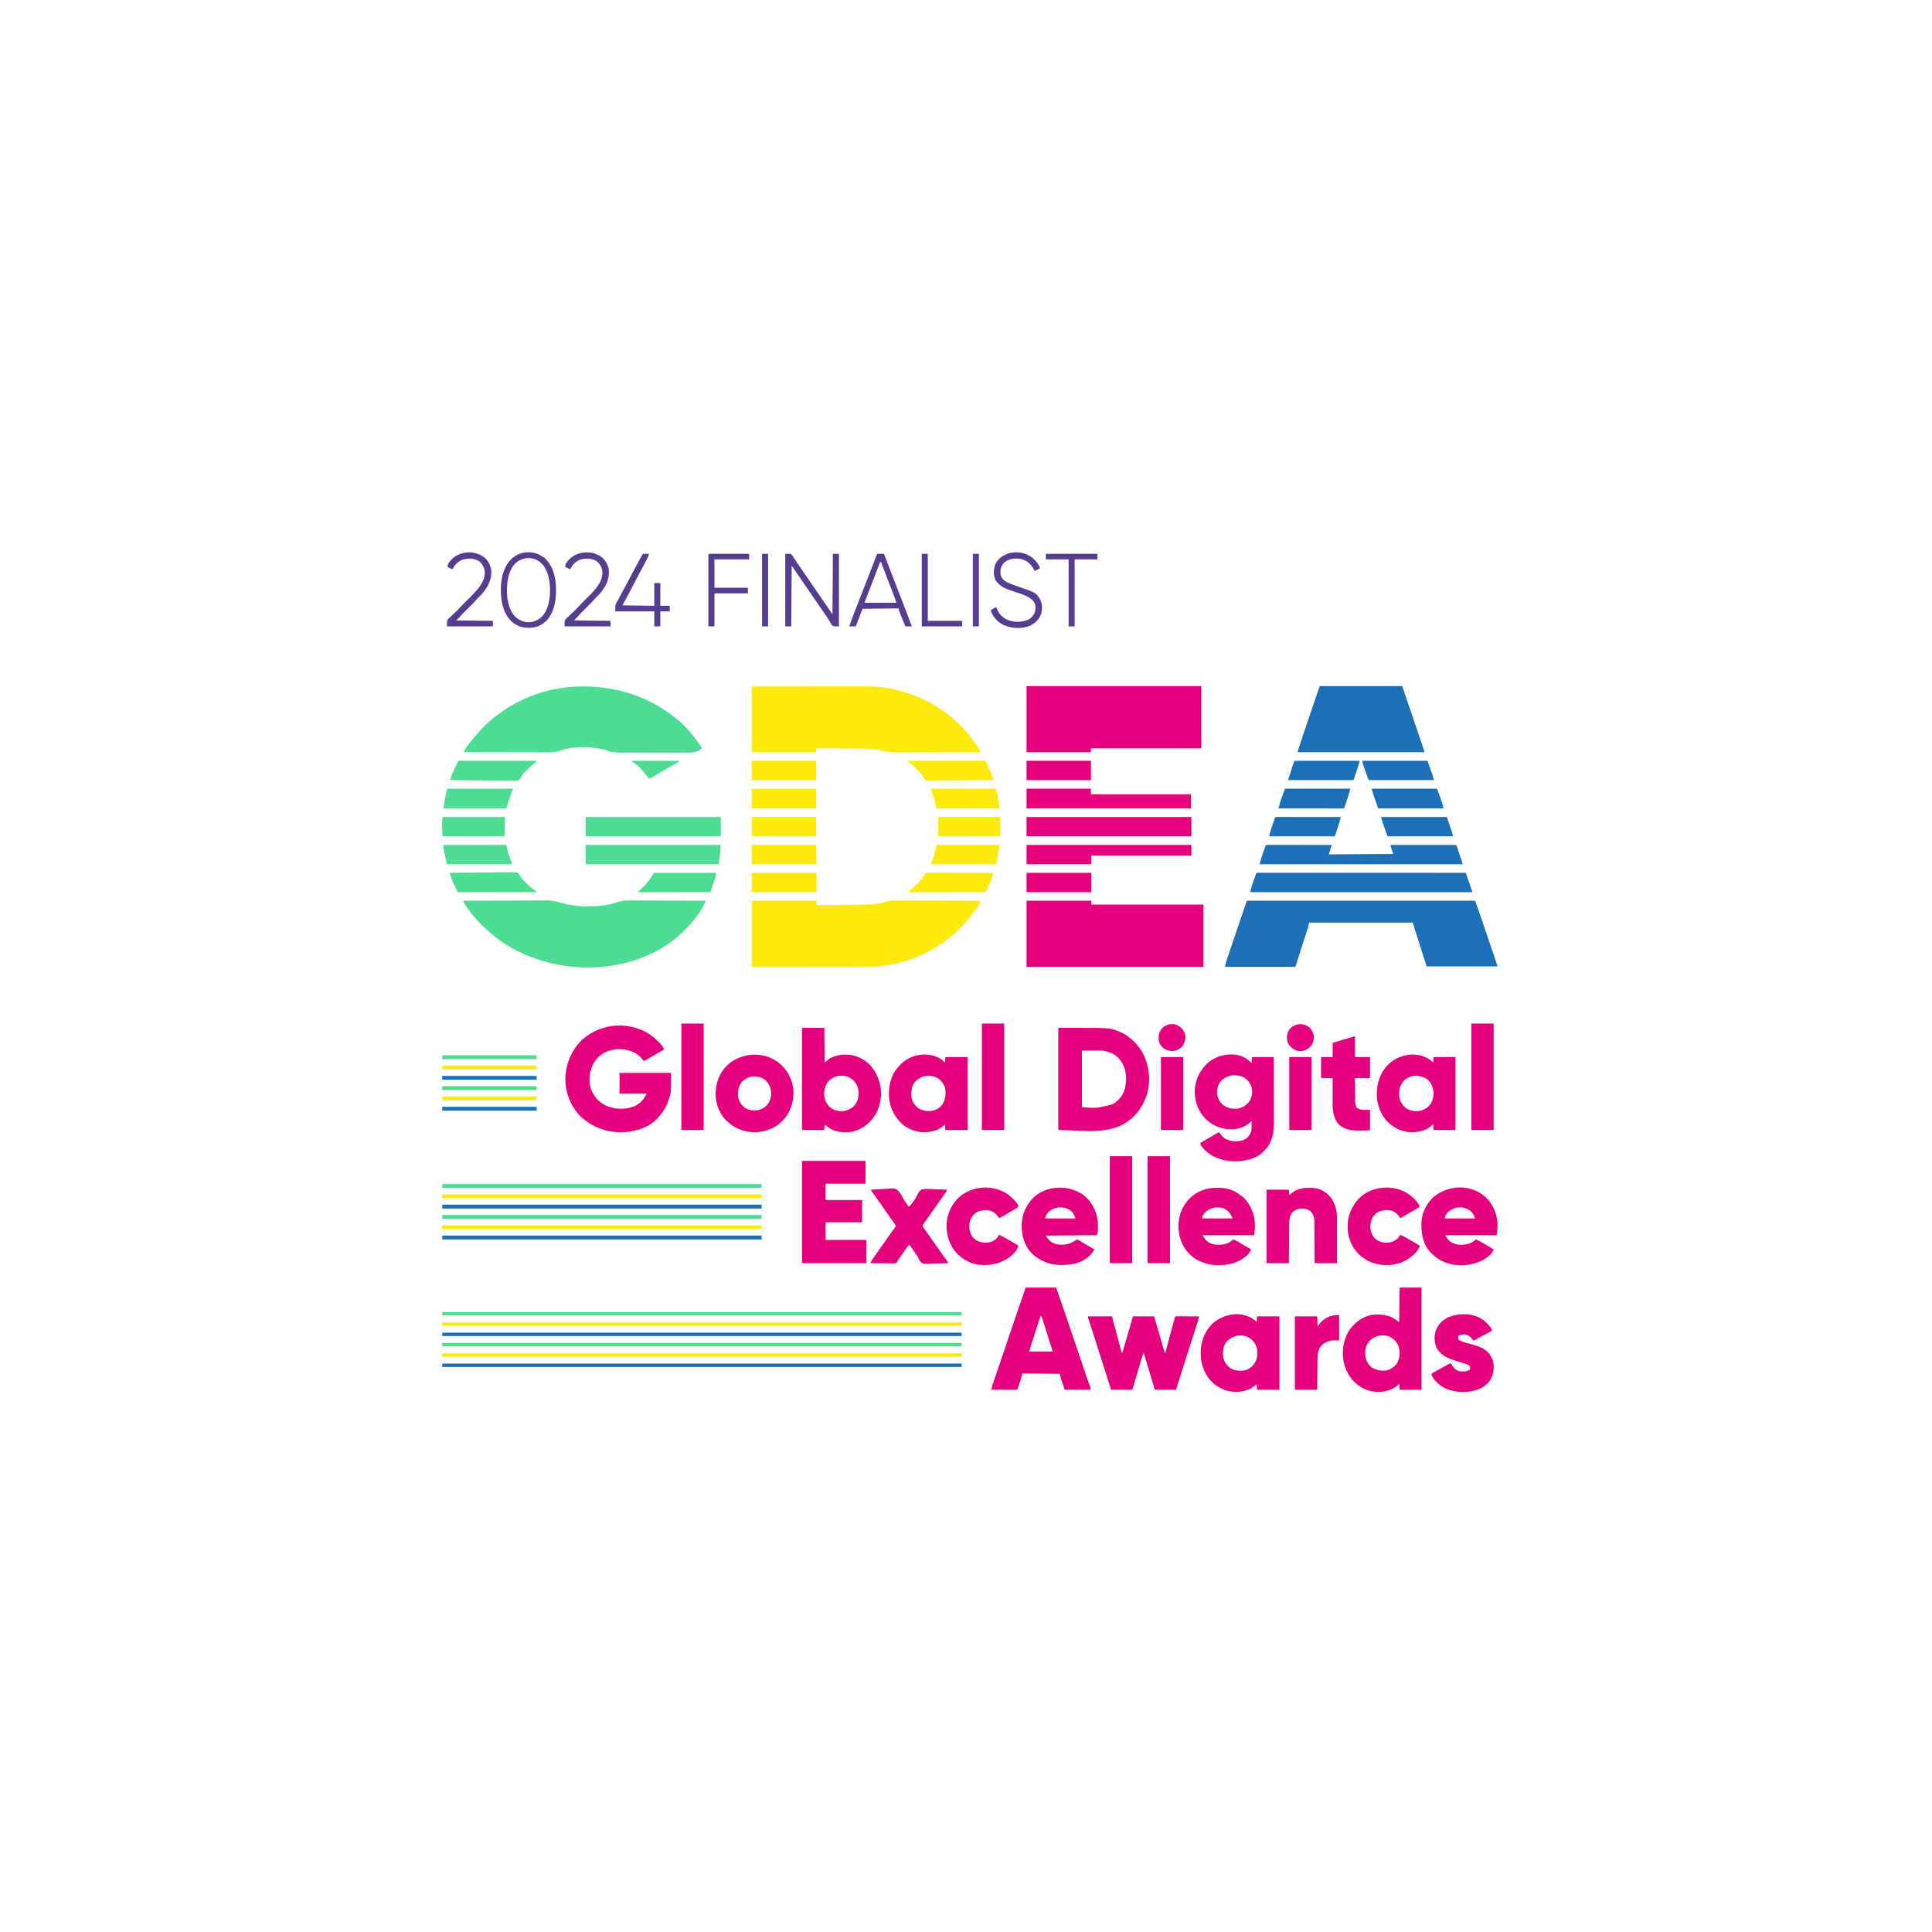 <?xml version="1.0" encoding="UTF-8"?>
<svg version="1.1" xmlns="http://www.w3.org/2000/svg" width="4500" height="4500">
<path d="M0 0 C49.83 0 99.66 0 151 0 C151 3.3 151 6.6 151 10 C166.153 9.915 181.306 9.82 196.459 9.712 C203.497 9.663 210.535 9.616 217.573 9.578 C224.382 9.541 231.19 9.494 237.998 9.442 C240.579 9.424 243.16 9.408 245.741 9.397 C264.457 9.309 283.322 9.085 301.688 5.062 C302.463 4.906 303.238 4.749 304.037 4.588 C308.547 3.669 308.547 3.669 312.914 2.249 C322.074 -1.244 331.957 -0.395 341.596 -0.341 C343.686 -0.34 345.776 -0.34 347.867 -0.342 C353.519 -0.343 359.171 -0.325 364.823 -0.304 C370.738 -0.285 376.653 -0.284 382.568 -0.28 C393.759 -0.271 404.95 -0.246 416.141 -0.216 C428.886 -0.182 441.631 -0.166 454.376 -0.151 C480.584 -0.12 506.792 -0.067 533 0 C531.811 3.677 530.685 6.85 528.531 10.066 C528.048 10.793 527.564 11.519 527.066 12.267 C526.291 13.403 526.291 13.403 525.5 14.562 C524.697 15.752 524.697 15.752 523.878 16.965 C519.179 23.862 514.216 30.486 509 37 C508.274 37.919 507.549 38.838 506.801 39.785 C493.855 55.939 479.285 71.211 463 84 C461.894 84.916 460.789 85.836 459.688 86.758 C419.86 119.815 369.901 140.893 319.188 149.812 C317.528 150.105 317.528 150.105 315.835 150.403 C295.765 153.716 275.856 154.285 255.546 154.227 C252.745 154.225 249.943 154.227 247.142 154.228 C241.156 154.229 235.17 154.223 229.184 154.211 C220.53 154.195 211.875 154.19 203.221 154.187 C189.173 154.183 175.125 154.17 161.078 154.151 C147.447 154.132 133.816 154.118 120.184 154.11 C119.333 154.109 118.482 154.109 117.604 154.108 C110.945 154.104 104.285 154.1 97.625 154.096 C65.083 154.078 32.542 154.037 0 154 C0 103.18 0 52.36 0 0 Z " fill="#FCEA0D" transform="translate(1751,2098)"/>
<path d="M0 0 C70.683 -0.121 70.683 -0.121 100.346 -0.146 C107.134 -0.152 113.921 -0.158 120.709 -0.165 C121.56 -0.166 122.41 -0.166 123.287 -0.167 C136.962 -0.18 150.638 -0.204 164.313 -0.231 C178.381 -0.26 192.449 -0.276 206.516 -0.282 C215.175 -0.286 223.833 -0.299 232.492 -0.324 C238.454 -0.34 244.417 -0.344 250.38 -0.341 C253.804 -0.339 257.228 -0.343 260.652 -0.358 C283.206 -0.45 305.604 0.888 327.688 5.75 C329.481 6.135 329.481 6.135 331.311 6.528 C383.018 17.931 430.225 40.956 470 76 C470.798 76.687 471.596 77.374 472.418 78.082 C484.561 88.72 496.138 100.207 506 113 C506.85 114.051 507.703 115.101 508.559 116.148 C515.523 124.744 521.702 133.774 527.722 143.051 C528.905 144.855 530.123 146.63 531.348 148.406 C533 151 533 151 533 153 C505.461 153.117 477.921 153.205 450.382 153.259 C437.593 153.285 424.804 153.32 412.015 153.377 C400.86 153.427 389.704 153.459 378.549 153.47 C372.65 153.477 366.751 153.492 360.852 153.529 C355.283 153.563 349.714 153.573 344.145 153.566 C342.117 153.567 340.089 153.577 338.062 153.596 C324.77 153.717 313.072 151.96 300.238 148.561 C295.388 147.346 290.479 146.736 285.514 146.219 C284.439 146.102 283.363 145.985 282.256 145.864 C269.117 144.552 255.966 144.52 242.773 144.488 C240.075 144.473 237.377 144.453 234.679 144.434 C228.383 144.391 222.087 144.362 215.791 144.339 C208.603 144.311 201.415 144.267 194.227 144.222 C179.485 144.13 164.742 144.059 150 144 C150 146.97 150 149.94 150 153 C100.5 153 51 153 0 153 C0 102.51 0 52.02 0 0 Z " fill="#FCEA0D" transform="translate(1751,1599)"/>
<path d="M0 0 C27.296 -0.141 54.592 -0.246 81.888 -0.311 C94.564 -0.342 107.239 -0.384 119.915 -0.453 C130.971 -0.513 142.027 -0.551 153.083 -0.565 C158.93 -0.572 164.777 -0.59 170.624 -0.634 C176.143 -0.676 181.661 -0.688 187.181 -0.679 C189.191 -0.68 191.202 -0.692 193.212 -0.715 C206.334 -0.86 217.282 1.002 229.684 5.266 C241.343 8.959 253.875 10.717 266 12 C267.054 12.112 268.109 12.224 269.195 12.34 C292.445 14.385 315.853 13.153 338.75 8.75 C339.706 8.57 340.663 8.39 341.648 8.204 C346.176 7.275 350.548 6.221 354.863 4.554 C366.47 0.122 376.694 -0.836 389.036 -0.681 C390.969 -0.679 392.903 -0.68 394.837 -0.684 C400.026 -0.686 405.214 -0.651 410.403 -0.608 C415.848 -0.571 421.293 -0.567 426.739 -0.56 C437.023 -0.542 447.307 -0.493 457.591 -0.432 C469.311 -0.365 481.031 -0.332 492.75 -0.302 C516.834 -0.239 540.917 -0.134 565 0 C555.879 23.456 538.309 45.064 521 63 C520.303 63.724 519.606 64.448 518.888 65.194 C509.14 75.27 499.353 84.762 488 93 C486.886 93.831 485.773 94.663 484.66 95.496 C453.633 118.451 418.291 134.371 381 144 C380.102 144.234 379.204 144.468 378.278 144.709 C288.67 167.643 188.203 153.927 108.369 107.469 C91.571 97.443 75.615 86.007 61 73 C59.889 72.018 59.889 72.018 58.756 71.017 C45.637 59.335 32.605 47.05 22 33 C20.969 31.684 19.936 30.369 18.902 29.055 C13.565 22.23 8.39 15.343 3.688 8.062 C3.309 7.478 2.93 6.893 2.539 6.29 C0 2.262 0 2.262 0 0 Z " fill="#4DDD92" transform="translate(1079,2098)"/>
<path d="M0 0 C175.56 0 351.12 0 532 0 C545.781 39.045 545.781 39.045 550.148 52.066 C550.654 53.567 551.16 55.067 551.666 56.568 C552.71 59.664 553.752 62.761 554.793 65.858 C557.231 73.11 559.676 80.36 562.12 87.609 C562.658 89.205 563.195 90.8 563.733 92.395 C568.842 107.557 574 122.701 579.205 137.83 C579.463 138.584 579.722 139.337 579.988 140.114 C580.657 142.062 581.327 144.009 581.998 145.957 C582.761 148.275 583.408 150.632 584 153 C529.55 153 475.1 153 419 153 C387 53.444 387 53.444 387 51 C307.14 51 227.28 51 145 51 C144.01 55.95 144.01 55.95 143 61 C142.438 63.027 141.839 65.044 141.188 67.043 C140.839 68.122 140.491 69.2 140.132 70.311 C139.759 71.448 139.385 72.586 139 73.758 C138.399 75.611 137.798 77.465 137.198 79.318 C136.567 81.263 135.933 83.206 135.298 85.149 C133.342 91.136 131.402 97.128 129.461 103.12 C128.823 105.091 128.183 107.061 127.544 109.032 C123.833 120.474 120.222 131.945 116.68 143.44 C116.329 144.575 115.978 145.71 115.617 146.879 C115.324 147.834 115.032 148.788 114.73 149.772 C114 152 114 152 113 154 C58.88 154 4.76 154 -51 154 C-49.634 147.854 -48.169 142.098 -46.149 136.184 C-45.869 135.351 -45.589 134.518 -45.3 133.66 C-44.377 130.918 -43.446 128.178 -42.516 125.438 C-41.857 123.486 -41.198 121.534 -40.54 119.583 C-38.8 114.428 -37.055 109.276 -35.308 104.124 C-33.586 99.04 -31.87 93.953 -30.152 88.867 C-22.978 67.627 -15.763 46.401 -8.503 25.191 C-8.228 24.389 -7.954 23.587 -7.672 22.761 C-7.172 21.302 -6.673 19.844 -6.173 18.385 C-4.08 12.268 -2.045 6.134 0 0 Z " fill="#1D70B7" transform="translate(2904,2098)"/>
<path d="M0 0 C49.83 0 99.66 0 151 0 C151 2.97 151 5.94 151 9 C237.13 9 323.26 9 412 9 C412 56.85 412 104.7 412 154 C276.04 154 140.08 154 0 154 C0 103.18 0 52.36 0 0 Z " fill="#E5007E" transform="translate(2391,2098)"/>
<path d="M0 0 C134.31 0 268.62 0 407 0 C407 47.85 407 95.7 407 145 C322.19 145 237.38 145 150 145 C150 147.97 150 150.94 150 154 C100.5 154 51 154 0 154 C0 103.18 0 52.36 0 0 Z " fill="#E5007E" transform="translate(2391,1598)"/>
<path d="M0 0 C0.764 0.001 1.527 0.002 2.314 0.003 C52.941 0.136 102.275 10.656 148.188 32.188 C149.06 32.596 149.932 33.005 150.831 33.426 C191.26 52.569 231.271 82.082 258.188 118.188 C258.738 118.921 259.289 119.654 259.856 120.409 C275.188 140.854 275.188 140.854 275.188 145.188 C264.294 152.964 255.587 154.347 242.398 154.191 C240.548 154.199 238.699 154.21 236.849 154.224 C231.863 154.251 226.877 154.229 221.891 154.196 C216.641 154.168 211.391 154.181 206.141 154.189 C197.321 154.194 188.501 154.167 179.681 154.121 C169.536 154.068 159.391 154.064 149.246 154.087 C139.431 154.109 129.616 154.096 119.802 154.068 C115.652 154.057 111.502 154.057 107.352 154.066 C67.409 154.135 67.409 154.135 49.188 147.188 C45.145 146.235 41.102 145.512 37 144.875 C36.082 144.72 35.163 144.564 34.217 144.404 C2.815 139.226 -31.981 140.596 -62.02 151.745 C-66.75 153.324 -70.987 153.602 -75.943 153.548 C-76.817 153.551 -77.69 153.553 -78.59 153.556 C-81.492 153.561 -84.393 153.545 -87.295 153.528 C-89.385 153.527 -91.475 153.528 -93.565 153.529 C-99.221 153.53 -104.878 153.513 -110.534 153.492 C-116.452 153.473 -122.369 153.471 -128.287 153.468 C-139.485 153.458 -150.684 153.434 -161.882 153.404 C-174.634 153.37 -187.386 153.354 -200.138 153.338 C-226.363 153.307 -252.588 153.254 -278.812 153.188 C-278.181 151.905 -277.547 150.623 -276.912 149.342 C-276.56 148.629 -276.207 147.915 -275.843 147.179 C-274.633 144.841 -273.245 142.749 -271.676 140.637 C-271.103 139.861 -270.531 139.086 -269.941 138.287 C-269.042 137.093 -269.042 137.093 -268.125 135.875 C-267.501 135.038 -266.876 134.202 -266.233 133.34 C-259.101 123.829 -251.592 114.797 -243.496 106.094 C-241.077 103.474 -238.723 100.809 -236.375 98.125 C-231.224 92.398 -225.59 87.264 -219.812 82.188 C-219.302 81.738 -218.792 81.288 -218.266 80.824 C-199.129 64.056 -178.278 50.091 -155.812 38.188 C-154.818 37.66 -154.818 37.66 -153.803 37.122 C-149.191 34.7 -144.526 32.405 -139.812 30.188 C-139.073 29.839 -138.334 29.49 -137.572 29.13 C-94.696 9.188 -47.152 -0.076 0 0 Z " fill="#4DDD92" transform="translate(1358.812,1598.812)"/>
<path d="M0 0 C63.36 0 126.72 0 192 0 C197.94 17.49 203.88 34.98 210 53 C215.198 68.227 215.198 68.227 220.398 83.453 C221.599 86.969 222.8 90.484 224 94 C224.531 95.556 224.531 95.556 225.073 97.143 C227.398 103.952 229.721 110.762 232.041 117.573 C232.797 119.791 233.553 122.009 234.311 124.226 C235.369 127.326 236.425 130.427 237.48 133.527 C237.948 134.895 237.948 134.895 238.426 136.29 C238.721 137.16 239.017 138.03 239.321 138.926 C239.701 140.039 239.701 140.039 240.088 141.175 C241.461 145.428 242.716 149.719 244 154 C146.32 154 48.64 154 -52 154 C-38.333 111.859 -38.333 111.859 -34.311 100.226 C-32.89 96.117 -31.481 92.003 -30.07 87.891 C-29.761 86.989 -29.452 86.088 -29.133 85.16 C-26.272 76.817 -23.443 68.464 -20.617 60.109 C-20.383 59.418 -20.15 58.727 -19.909 58.015 C-17.789 51.747 -15.669 45.479 -13.552 39.21 C-12.657 36.56 -11.762 33.911 -10.866 31.262 C-10.047 28.839 -9.228 26.416 -8.411 23.992 C-5.693 15.96 -2.853 7.988 0 0 Z " fill="#1D70B7" transform="translate(3074,1598)"/>
<path d="M0 0 C0.66 0.247 1.319 0.495 1.999 0.75 C16.885 6.479 29.573 14.868 41 26 C42.17 27.094 42.17 27.094 43.363 28.211 C48.622 33.249 53.417 38.618 57 45 C57 45.99 57 46.98 57 48 C56.241 48.432 55.482 48.865 54.699 49.31 C51.8 50.962 48.9 52.615 46.001 54.269 C44.712 55.004 43.424 55.739 42.135 56.474 C33.64 61.318 25.167 66.191 16.801 71.255 C12.214 74 12.214 74 10 74 C8.993 72.725 8.045 71.402 7.125 70.062 C-2.864 56.963 -18.109 50.224 -34.023 47.473 C-53.826 44.862 -73.451 48.189 -89.701 60.264 C-97.021 66.079 -102.598 72.716 -107 81 C-107.706 82.326 -107.706 82.326 -108.426 83.68 C-116.327 99.763 -118.089 120.59 -113.156 137.898 C-105.966 157.186 -95.294 169.639 -76.562 178.75 C-56.521 187.454 -32.058 187.583 -11.688 179.812 C2.17 173.466 11.008 163.982 17 150 C-3.79 150 -24.58 150 -46 150 C-46 134.16 -46 118.32 -46 102 C-6.4 102 33.2 102 74 102 C74 148.945 74 148.945 68.25 165.188 C67.994 165.928 67.738 166.669 67.474 167.432 C61.744 183.498 52.828 196.761 41 209 C40.041 209.998 40.041 209.998 39.062 211.016 C16.812 232.397 -15.183 240.468 -45.273 240.232 C-81.095 239.464 -113.146 226.334 -138.746 201.316 C-161.261 177.677 -172.57 145.731 -172.148 113.305 C-170.628 79.449 -157.37 48.03 -132.762 24.426 C-96.377 -7.533 -45.488 -17.117 0 0 Z " fill="#E5007E" transform="translate(1489,2397)"/>
<path d="M0 0 C117.892 0 117.892 0 134.125 5.688 C134.865 5.942 135.604 6.197 136.366 6.46 C164.071 16.399 186.446 37.658 199.303 63.964 C213.29 93.859 215.464 129.653 204.559 160.906 C193.408 190.933 173.185 214.638 143.996 228.25 C100.033 247.888 43.573 238 0 238 C0 159.46 0 80.92 0 0 Z M55 53 C55 96.56 55 140.12 55 185 C90.571 187.295 90.571 187.295 125.438 178.25 C126.107 177.896 126.777 177.543 127.467 177.178 C141.111 169.758 150.513 156.85 155 142 C160.061 121.554 159.276 100.137 148.59 81.547 C147.146 79.284 145.622 77.138 144 75 C143.488 74.312 142.976 73.623 142.449 72.914 C132.567 60.603 117.993 55.726 103 53 C87.16 53 71.32 53 55 53 Z " fill="#E5007E" transform="translate(2465,2394)"/>
<path d="M0 0 C3.488 2.876 6.728 5.871 10 9 C10.33 4.38 10.66 -0.24 11 -5 C27.83 -5 44.66 -5 62 -5 C62.045 16.367 62.082 37.735 62.104 59.102 C62.114 69.025 62.128 78.947 62.151 88.87 C62.171 97.525 62.184 106.18 62.188 114.835 C62.191 119.412 62.197 123.989 62.211 128.566 C62.225 132.886 62.229 137.207 62.226 141.528 C62.227 143.101 62.231 144.675 62.238 146.248 C62.355 171.063 58.571 193.922 40.648 212.348 C39.774 213.223 38.9 214.098 38 215 C37.415 215.597 36.83 216.194 36.227 216.809 C18.665 233.256 -7.818 238.1 -31 238 C-57.039 237.091 -81.415 229.568 -99.883 210.41 C-109 200.031 -109 200.031 -109 195 C-108.301 194.598 -107.603 194.196 -106.883 193.782 C-93.219 185.916 -79.568 178.031 -66 170 C-63.416 172.474 -61.33 174.889 -59.375 177.875 C-53.598 185.611 -45.54 188.711 -36.289 190.531 C-24.133 192.264 -11.049 191.277 -0.934 183.723 C5.157 178.296 8.866 172.119 10 164 C10.321 157.336 10.189 150.666 10 144 C9.161 144.853 9.161 144.853 8.305 145.723 C-5.369 158.89 -21.208 163.514 -39.888 163.354 C-62.947 162.7 -83.019 153.367 -99 137 C-115.047 119.389 -122.695 96.98 -122.18 73.262 C-120.858 49.261 -112.061 28.86 -95 12 C-94.344 11.334 -93.688 10.667 -93.012 9.98 C-69.834 -12.006 -26.905 -18.912 0 0 Z M-61.312 51.25 C-68.062 59.209 -70.402 68.622 -70.277 78.895 C-69.274 90.127 -64.819 98.728 -56.625 106.25 C-46.241 114.648 -33.976 116.284 -21 115 C-9.463 112.682 -0.813 106.511 6 97 C11.28 87.432 12.727 76.689 10.316 65.957 C6.642 55.146 0.869 47.045 -9.371 41.781 C-27.305 33.536 -47.685 36.993 -61.312 51.25 Z " fill="#E5007E" transform="translate(2905,2467)"/>
<path d="M0 0 C23.43 0 46.86 0 71 0 C80.409 26.567 89.503 53.229 98.5 79.938 C98.798 80.821 99.095 81.705 99.402 82.616 C100.895 87.046 102.387 91.477 103.879 95.908 C104.169 96.766 104.458 97.625 104.756 98.509 C105.334 100.225 105.912 101.941 106.49 103.657 C111.304 117.95 116.153 132.23 121.041 146.498 C121.559 148.009 122.076 149.52 122.594 151.031 C122.851 151.783 123.109 152.536 123.374 153.311 C125.878 160.629 128.361 167.955 130.844 175.281 C131.274 176.549 131.703 177.818 132.133 179.086 C134.234 185.286 136.334 191.486 138.432 197.688 C139.204 199.969 139.977 202.25 140.75 204.531 C141.118 205.62 141.487 206.709 141.866 207.832 C143.506 212.664 145.163 217.488 146.895 222.289 C147.179 223.079 147.464 223.869 147.757 224.683 C148.274 226.109 148.796 227.533 149.325 228.954 C150.517 232.235 151 234.44 151 238 C131.2 238 111.4 238 91 238 C88.308 229.956 88.308 229.956 85.562 221.75 C84.997 220.064 84.432 218.377 83.85 216.64 C83.401 215.296 82.952 213.953 82.504 212.609 C82.272 211.917 82.039 211.225 81.8 210.512 C80.747 207.353 79.808 204.234 79 201 C50.29 200.67 21.58 200.34 -8 200 C-8.99 203.96 -9.98 207.92 -11 212 C-11.643 214.21 -12.306 216.414 -13.008 218.605 C-13.528 220.233 -13.528 220.233 -14.059 221.893 C-14.411 222.98 -14.762 224.067 -15.125 225.188 C-15.485 226.317 -15.844 227.447 -16.215 228.611 C-18.87 236.87 -18.87 236.87 -20 238 C-21.872 238.094 -23.747 238.117 -25.621 238.114 C-26.823 238.113 -28.024 238.113 -29.261 238.113 C-30.569 238.108 -31.876 238.103 -33.223 238.098 C-34.566 238.096 -35.91 238.094 -37.254 238.093 C-40.797 238.09 -44.34 238.08 -47.882 238.069 C-51.495 238.058 -55.108 238.054 -58.721 238.049 C-65.814 238.038 -72.907 238.021 -80 238 C-78.58 230.961 -76.548 224.309 -74.211 217.523 C-73.836 216.421 -73.46 215.319 -73.074 214.184 C-71.845 210.579 -70.61 206.977 -69.375 203.375 C-68.511 200.845 -67.648 198.315 -66.786 195.785 C-65.032 190.641 -63.275 185.499 -61.516 180.357 C-59.265 173.777 -57.021 167.194 -54.781 160.609 C-54.454 159.647 -54.127 158.684 -53.789 157.693 C-53.14 155.784 -52.49 153.874 -51.841 151.965 C-50.214 147.183 -48.586 142.402 -46.957 137.621 C-43.178 126.524 -39.403 115.426 -35.63 104.327 C-34.568 101.202 -33.505 98.078 -32.443 94.954 C-29.161 85.303 -25.881 75.651 -22.604 65.999 C-21.098 61.564 -19.591 57.129 -18.085 52.694 C-17.38 50.619 -16.675 48.543 -15.971 46.468 C-10.708 30.957 -5.358 15.479 0 0 Z M35 65 C32.347 73.198 29.696 81.397 27.045 89.596 C25.813 93.405 24.582 97.213 23.349 101.022 C22.156 104.711 20.963 108.401 19.77 112.09 C19.32 113.484 18.869 114.877 18.418 116.271 C17.154 120.176 15.894 124.083 14.643 127.992 C14.195 129.392 13.745 130.792 13.294 132.192 C12.586 134.393 11.883 136.595 11.182 138.799 C10.963 139.476 10.745 140.153 10.519 140.851 C9.621 143.693 9 145.998 9 149 C26.82 149 44.64 149 63 149 C58.801 135.686 58.801 135.686 54.594 122.375 C52.428 115.53 50.271 108.681 48.123 101.831 C46.854 97.788 45.58 93.747 44.306 89.706 C43.685 87.735 43.067 85.763 42.451 83.791 C41.585 81.02 40.711 78.252 39.836 75.484 C39.578 74.653 39.32 73.821 39.055 72.964 C37.722 68.589 37.722 68.589 35 65 Z " fill="#E5007E" transform="translate(2389,2999)"/>
<path d="M0 0 C18.48 0 36.96 0 56 0 C63.59 28.38 71.18 56.76 79 86 C80.839 82.323 81.966 79.029 83.107 75.095 C83.408 74.065 83.408 74.065 83.714 73.014 C84.374 70.747 85.029 68.479 85.684 66.211 C86.144 64.626 86.605 63.042 87.066 61.457 C88.28 57.283 89.489 53.108 90.697 48.932 C92.158 43.887 93.623 38.845 95.088 33.802 C96.23 29.871 97.371 25.94 98.51 22.008 C98.721 21.277 98.933 20.547 99.151 19.794 C99.72 17.833 100.288 15.871 100.855 13.909 C102.215 9.266 103.61 4.634 105 0 C121.17 0 137.34 0 154 0 C170.384 55.706 170.384 55.706 170.994 57.781 C171.392 59.132 171.79 60.483 172.188 61.834 C173.262 65.478 174.326 69.125 175.38 72.776 C175.607 73.56 175.835 74.345 176.069 75.153 C176.51 76.671 176.947 78.19 177.382 79.709 C178.166 83.131 178.166 83.131 180 86 C180.286 84.937 180.572 83.875 180.866 82.78 C183.556 72.787 186.248 62.795 188.945 52.804 C190.331 47.667 191.716 42.53 193.098 37.391 C194.431 32.437 195.767 27.483 197.105 22.53 C197.616 20.636 198.126 18.742 198.635 16.847 C199.345 14.203 200.06 11.559 200.775 8.916 C201.092 7.729 201.092 7.729 201.416 6.519 C202.886 1.114 202.886 1.114 204 0 C205.719 -0.094 207.441 -0.117 209.162 -0.114 C210.263 -0.113 211.364 -0.113 212.499 -0.113 C213.697 -0.108 214.895 -0.103 216.129 -0.098 C217.348 -0.096 218.568 -0.095 219.824 -0.093 C223.737 -0.088 227.65 -0.075 231.562 -0.062 C234.208 -0.057 236.853 -0.053 239.498 -0.049 C245.999 -0.038 252.499 -0.021 259 0 C256.889 9.059 254.211 17.867 251.309 26.699 C250.846 28.118 250.384 29.537 249.922 30.956 C248.941 33.97 247.957 36.982 246.972 39.994 C244.361 47.976 241.767 55.963 239.172 63.949 C238.779 65.157 238.779 65.157 238.379 66.39 C233.23 82.234 228.185 98.108 223.188 114 C221.746 118.582 220.305 123.164 218.863 127.746 C218.362 129.339 218.362 129.339 217.851 130.964 C213.642 144.334 209.328 157.668 205 171 C188.83 171 172.66 171 156 171 C149.803 151.281 143.837 131.497 137.938 111.688 C137.644 110.702 137.644 110.702 137.345 109.697 C134.894 101.466 132.446 93.233 130 85 C127.914 88.72 126.786 92.699 125.586 96.766 C125.237 97.933 125.237 97.933 124.88 99.123 C124.113 101.688 123.352 104.254 122.59 106.82 C122.057 108.604 121.525 110.387 120.991 112.17 C119.59 116.86 118.192 121.551 116.795 126.243 C114.558 133.76 112.315 141.276 110.069 148.791 C109.285 151.42 108.503 154.049 107.721 156.679 C107.243 158.283 106.764 159.888 106.285 161.493 C106.067 162.227 105.85 162.962 105.625 163.719 C104.114 168.773 104.114 168.773 103 171 C86.83 171 70.66 171 54 171 C44.547 141.692 35.142 112.373 25.898 82.998 C21.596 69.33 17.264 55.673 12.867 42.035 C12.656 41.381 12.445 40.726 12.228 40.051 C9.986 33.095 7.738 26.14 5.484 19.188 C4.758 16.939 4.031 14.69 3.305 12.441 C2.968 11.408 2.632 10.374 2.285 9.31 C1.982 8.37 1.679 7.431 1.367 6.463 C1.101 5.645 0.836 4.826 0.562 3.983 C0 2 0 2 0 0 Z " fill="#E5007E" transform="translate(2534,3066)"/>
<path d="M0 0 C48.84 0 97.68 0 148 0 C148 17.49 148 34.98 148 53 C117.31 53 86.62 53 55 53 C55 65.54 55 78.08 55 91 C83.05 91 111.1 91 140 91 C140 108.16 140 125.32 140 143 C111.95 143 83.9 143 55 143 C55 156.53 55 170.06 55 184 C86.35 184 117.7 184 150 184 C150 201.82 150 219.64 150 238 C100.5 238 51 238 0 238 C0 159.46 0 80.92 0 0 Z " fill="#E5007E" transform="translate(1868,2704)"/>
<path d="M0 0 C17.16 0 34.32 0 52 0 C52.33 26.73 52.66 53.46 53 81 C55.97 78.36 58.94 75.72 62 73 C78.423 62.641 99.871 59.992 118.728 64.229 C125.084 65.867 131.203 67.895 137 71 C137.931 71.481 138.861 71.962 139.82 72.457 C161.19 84.125 173.577 103.88 180.542 126.597 C187.335 149.905 184.194 177.543 173 199 C161.041 219.581 143.967 234.319 121 241 C103.245 245.348 82.231 243.886 66 235 C61.399 231.994 56.894 228.894 53 225 C52.505 231.435 52.505 231.435 52 238 C34.84 238 17.68 238 0 238 C0 159.46 0 80.92 0 0 Z M61.258 124.879 C52.904 135.166 51.075 147.093 52 160 C53.989 171.085 59.133 180.88 68.438 187.5 C78.626 193.523 90.857 195.686 102.461 192.852 C113.83 189.038 121.654 183.785 127.312 173.188 C132.938 161.172 133.428 149.233 129.223 136.68 C124.687 125.506 117.601 118.741 106.629 113.969 C90.463 108.235 72.827 112.402 61.258 124.879 Z " fill="#E5007E" transform="translate(1868,2394)"/>
<path d="M0 0 C16.83 0 33.66 0 51 0 C51 78.54 51 157.08 51 238 C34.17 238 17.34 238 0 238 C-0.33 233.38 -0.66 228.76 -1 224 C-2.196 225.176 -3.393 226.351 -4.625 227.562 C-18.264 239.639 -36.227 243.74 -54.082 242.902 C-72.151 241.575 -88.459 235.128 -102 223 C-102.834 222.26 -103.668 221.52 -104.527 220.758 C-122.069 204.27 -131.093 180.759 -132.223 156.969 C-132.964 132.364 -126.001 107.518 -109.125 89.125 C-95.199 74.558 -77.077 63.43 -56.473 62.762 C-34.099 62.374 -18.175 65.733 -1 81 C-0.505 40.905 -0.505 40.905 0 0 Z M-70.812 124.875 C-79.1 134.985 -80.982 146.144 -80 159 C-78.22 169.538 -73.67 179.443 -65 186 C-53.123 192.905 -41.223 195.088 -27.652 192.316 C-18.055 189.063 -9.901 182.763 -4.812 173.941 C0.931 162.095 1.428 148.677 -2.625 136.188 C-6.881 125.836 -14.241 118.702 -24.301 113.902 C-40.693 107.979 -59.068 112.156 -70.812 124.875 Z " fill="#E5007E" transform="translate(3260,2999)"/>
<path d="M0 0 C1.593 1.351 3.125 2.773 4.637 4.215 C4.967 -0.075 5.297 -4.365 5.637 -8.785 C22.797 -8.785 39.957 -8.785 57.637 -8.785 C57.637 47.645 57.637 104.075 57.637 162.215 C40.477 162.215 23.317 162.215 5.637 162.215 C5.307 157.925 4.977 153.635 4.637 149.215 C3.234 150.411 1.832 151.607 0.387 152.84 C-15.05 165.107 -33.95 168.795 -53.363 166.59 C-74.509 163.734 -93.477 152.801 -106.676 136.027 C-119.387 119.081 -125.796 98.63 -125.676 77.527 C-125.67 76.479 -125.665 75.431 -125.659 74.352 C-125.278 49.809 -116.557 27.055 -99.363 9.215 C-72.817 -15.454 -30.265 -22.861 0 0 Z M-66.426 51.465 C-74.048 62.283 -74.878 75.405 -72.902 88.199 C-69.974 99.018 -63.896 107.329 -54.363 113.215 C-43.623 118.685 -30.418 119.028 -18.926 115.715 C-7.689 111.307 -1.219 103.704 3.664 92.953 C7.517 82.496 7.28 68.352 2.637 58.215 C0.008 53.12 -3.083 49.067 -7.363 45.215 C-8.106 44.534 -8.848 43.854 -9.613 43.152 C-28.538 29.819 -51.554 35.241 -66.426 51.465 Z " fill="#E5007E" transform="translate(2922.363,3074.785)"/>
<path d="M0 0 C3.196 2.526 6.064 5.162 9 8 C9.33 3.71 9.66 -0.58 10 -5 C27.16 -5 44.32 -5 62 -5 C62 51.1 62 107.2 62 165 C44.84 165 27.68 165 10 165 C9.67 160.71 9.34 156.42 9 152 C7.969 153.011 6.938 154.021 5.875 155.062 C-8.497 167.603 -27.492 171.032 -46 170 C-55.885 168.924 -65.076 166.456 -74 162 C-74.973 161.519 -75.946 161.038 -76.949 160.543 C-97.086 149.724 -109.877 130.94 -117.375 109.75 C-124.852 84.756 -122.407 57.368 -111 34 C-106.339 25.811 -100.593 18.707 -94 12 C-93.314 11.301 -92.628 10.603 -91.922 9.883 C-68.156 -12.738 -27.944 -17.823 0 0 Z M-60.75 52.812 C-69.549 63.299 -70.033 75.906 -69 89 C-67.018 99.791 -61.238 108.484 -52.215 114.719 C-42.021 120.616 -30.826 122.21 -19.312 119.938 C-9.558 117.325 -1.685 112.448 4 104 C10.214 92.509 11.824 80.339 9.316 67.5 C6.285 57.64 0.484 49.895 -8 44 C-26.393 34.733 -46.648 37.847 -60.75 52.812 Z " fill="#E5007E" transform="translate(2192,2467)"/>
<path d="M0 0 C2.844 2.215 5.396 4.498 8 7 C8.33 2.71 8.66 -1.58 9 -6 C25.83 -6 42.66 -6 60 -6 C60 50.1 60 106.2 60 164 C43.17 164 26.34 164 9 164 C8.67 159.38 8.34 154.76 8 150 C7.175 150.99 6.35 151.98 5.5 153 C-6.264 164.764 -24.473 168.833 -40.5 169.25 C-59.563 169.026 -76.233 163.104 -91 151 C-91.704 150.459 -92.408 149.917 -93.133 149.359 C-110.07 135.677 -120.001 112.653 -122.719 91.457 C-124.974 63.74 -119.048 37.933 -100.961 16.242 C-76.202 -12.068 -32.282 -21.492 0 0 Z M-61.742 50.879 C-70.096 61.166 -71.925 73.093 -71 86 C-68.927 97.553 -63.559 107.183 -53.875 114 C-43.782 119.799 -32.354 121.246 -21 119 C-10.993 116.202 -2.872 110.889 2.883 102.137 C9.071 90.612 10.493 78.766 7.246 66.047 C3.989 56.289 -0.953 48.224 -10 43 C-27.843 34.616 -47.839 35.885 -61.742 50.879 Z " fill="#E5007E" transform="translate(3330,2468)"/>
<path d="M0 0 C0.779 0.003 1.557 0.005 2.36 0.008 C3.183 0.007 4.006 0.006 4.855 0.004 C7.65 0.002 10.445 0.006 13.24 0.011 C15.249 0.01 17.259 0.009 19.269 0.008 C24.819 0.006 30.369 0.01 35.919 0.015 C41.894 0.019 47.869 0.018 53.844 0.017 C64.205 0.017 74.566 0.02 84.927 0.025 C95.798 0.031 106.668 0.035 117.538 0.036 C118.551 0.036 118.551 0.036 119.584 0.036 C123.012 0.037 126.441 0.037 129.869 0.037 C154.171 0.039 178.473 0.046 202.775 0.056 C226.389 0.065 250.003 0.072 273.617 0.076 C274.345 0.076 275.072 0.076 275.822 0.076 C283.127 0.078 290.432 0.079 297.738 0.08 C312.62 0.083 327.503 0.086 342.386 0.089 C343.07 0.089 343.755 0.089 344.46 0.089 C390.184 0.098 435.907 0.114 481.631 0.131 C483.772 6.217 485.907 12.304 488.04 18.393 C488.766 20.465 489.494 22.537 490.222 24.609 C491.268 27.581 492.309 30.555 493.35 33.529 C493.678 34.46 494.006 35.39 494.344 36.348 C494.644 37.209 494.945 38.07 495.254 38.957 C495.52 39.716 495.787 40.476 496.061 41.258 C496.631 43.131 496.631 43.131 496.631 45.131 C326.021 45.131 155.411 45.131 -20.369 45.131 C-19.024 39.077 -17.604 33.439 -15.584 27.631 C-15.192 26.488 -15.192 26.488 -14.793 25.323 C-14.246 23.732 -13.697 22.142 -13.146 20.553 C-12.3 18.111 -11.462 15.666 -10.625 13.221 C-10.091 11.67 -9.556 10.119 -9.021 8.569 C-8.77 7.836 -8.519 7.104 -8.261 6.35 C-6.058 0.019 -6.058 0.019 0 0 Z " fill="#1D70B7" transform="translate(2932.369,2032.869)"/>
<path d="M0 0 C1.214 0.436 2.429 0.871 3.68 1.32 C11.696 4.475 18.349 8.556 25 14 C25.842 14.666 26.684 15.333 27.551 16.02 C44.757 30.442 53.716 51.665 56.75 73.562 C57.624 84.751 56.718 94.831 55 106 C15.4 106 -24.2 106 -65 106 C-57.756 118.073 -52.986 122.705 -40 127 C-25.657 130.045 -11.461 128.32 0.941 120.5 C2.829 119.125 4.411 117.706 6 116 C10.142 117.263 13.69 118.807 17.414 121.012 C18.928 121.902 18.928 121.902 20.473 122.811 C21.513 123.43 22.553 124.049 23.625 124.688 C24.642 125.288 25.659 125.888 26.707 126.506 C28.758 127.716 30.808 128.928 32.856 130.142 C37.891 133.118 42.945 136.059 48 139 C46.232 147.703 36.544 154.917 29.625 159.875 C6.576 174.923 -22.876 179.008 -49.842 173.873 C-53.289 173.078 -56.647 172.123 -60 171 C-60.664 170.78 -61.327 170.561 -62.011 170.334 C-75.31 165.783 -86.008 158.83 -96 149 C-96.773 148.239 -97.547 147.479 -98.344 146.695 C-116.604 127.622 -120.664 103.702 -120.312 78.18 C-119.595 55.218 -109.525 33.947 -93 18 C-68.394 -3.517 -30.955 -11.352 0 0 Z M-60.312 54.312 C-63.691 58.556 -63.691 58.556 -66 67 C-42.57 67 -19.14 67 5 67 C0.008 54.52 -3.569 49.606 -15.328 44.129 C-31.061 37.482 -48.924 42.253 -60.312 54.312 Z " fill="#E5007E" transform="translate(3431,2771)"/>
<path d="M0 0 C1.9 0.01 1.9 0.01 3.838 0.021 C13.367 0.184 21.649 1.197 30.625 4.438 C32.191 4.963 32.191 4.963 33.789 5.5 C41.935 8.531 48.73 13.264 55.625 18.438 C56.281 18.907 56.937 19.376 57.613 19.859 C71.474 30.577 80.029 47.98 84.625 64.438 C84.946 65.576 84.946 65.576 85.273 66.738 C86.587 72.251 86.995 77.86 87.375 83.5 C87.432 84.225 87.489 84.949 87.548 85.696 C88.015 94.257 86.668 101.573 85.625 110.438 C46.025 110.438 6.425 110.438 -34.375 110.438 C-28.425 121.147 -23.683 126.903 -12.051 130.746 C1.747 134.311 16.735 133.671 29.188 126.438 C31.998 124.665 34.359 122.87 36.625 120.438 C41.715 121.897 45.83 124.15 50.312 126.875 C51.804 127.768 53.296 128.66 54.789 129.551 C55.569 130.018 56.349 130.486 57.153 130.967 C61.475 133.538 65.832 136.049 70.188 138.562 C71.027 139.048 71.866 139.533 72.731 140.033 C74.695 141.168 76.66 142.303 78.625 143.438 C74.026 156.693 59.275 165.895 47.188 171.812 C24.265 181.729 -5.556 183.359 -29.375 175.438 C-30.347 175.124 -30.347 175.124 -31.338 174.804 C-53.143 167.549 -70.279 153.01 -80.688 132.5 C-91.778 109.711 -93.609 83.392 -85.688 59.25 C-78.068 37.227 -64.014 20.405 -43.375 9.438 C-29.487 2.717 -15.427 -0.129 0 0 Z M-30.375 59.438 C-33.083 63.311 -35.375 66.637 -35.375 71.438 C-11.945 71.438 11.485 71.438 35.625 71.438 C30.661 60.267 26.886 53.63 15.625 48.438 C-1.157 42.583 -18.525 46.074 -30.375 59.438 Z " fill="#E5007E" transform="translate(2835.375,2766.562)"/>
<path d="M0 0 C19.57 15.051 30.813 36.732 34.062 61.062 C34.323 65.297 34.343 69.509 34.312 73.75 C34.32 74.826 34.328 75.901 34.336 77.01 C34.333 78.062 34.331 79.115 34.328 80.199 C34.326 81.135 34.324 82.07 34.321 83.034 C34.062 86.062 34.062 86.062 32.062 94.062 C-7.207 94.392 -46.477 94.722 -86.938 95.062 C-79.857 106.863 -74.726 111.469 -61.938 115.062 C-46.817 118.123 -32.97 115.834 -20.059 107.43 C-19.359 106.979 -18.659 106.527 -17.938 106.062 C-17.338 105.652 -16.739 105.241 -16.122 104.818 C-13.938 104.062 -13.938 104.062 -11.534 104.978 C-10.651 105.517 -9.769 106.057 -8.859 106.613 C-7.87 107.206 -6.881 107.799 -5.861 108.41 C-4.814 109.058 -3.767 109.707 -2.688 110.375 C-0.527 111.677 1.635 112.978 3.797 114.277 C4.858 114.922 5.92 115.566 7.014 116.23 C11.151 118.717 15.345 121.092 19.562 123.438 C20.232 123.812 20.901 124.186 21.591 124.572 C23.08 125.404 24.571 126.234 26.062 127.062 C19.476 141.408 3.587 152.082 -10.781 157.602 C-23.271 162.057 -34.971 163.407 -48.188 163.375 C-49.491 163.391 -50.794 163.407 -52.137 163.424 C-77.793 163.437 -100.9 154.278 -119.527 136.605 C-136.82 118.833 -143.322 95.725 -143.24 71.418 C-142.834 49.295 -135.618 28.751 -120.938 12.062 C-120.271 11.301 -119.605 10.539 -118.918 9.754 C-88.667 -22.63 -35.228 -24.581 0 0 Z M-81.938 41.062 C-85.213 45.538 -87.589 49.67 -88.938 55.062 C-65.507 55.062 -42.078 55.062 -17.938 55.062 C-21.38 44.735 -25.427 38.042 -35.25 33 C-50.56 26.072 -70.153 28.958 -81.938 41.062 Z " fill="#E5007E" transform="translate(2522.938,2782.938)"/>
<path d="M0 0 C18.569 15.43 30.047 35.677 33.282 59.762 C35.409 84.404 29.617 108.863 14.032 128.325 C12.572 130.009 11.095 131.677 9.594 133.325 C8.716 134.307 8.716 134.307 7.821 135.309 C-7.551 151.619 -30.99 160.16 -52.925 161.547 C-77.15 162.141 -100.16 154.581 -118.406 138.325 C-119.153 137.671 -119.901 137.018 -120.671 136.344 C-137.012 121.118 -146.776 98.554 -147.609 76.301 C-148.076 50.541 -140.852 26.985 -122.872 7.795 C-90.61 -24.563 -36.052 -28.588 0 0 Z M-86.281 44.2 C-94.56 54.446 -96.326 65.386 -95.406 78.325 C-93.59 89.16 -87.976 98.139 -79.16 104.629 C-69.881 110.341 -60.138 111.481 -49.406 110.325 C-38.996 107.824 -29.694 102.141 -23.921 92.965 C-18.103 81.945 -16.655 70.766 -20.031 58.7 C-23.394 48.752 -28.742 40.941 -38.062 35.883 C-54.717 28.191 -73.525 30.414 -86.281 44.2 Z " fill="#E5007E" transform="translate(1814.406,2475.675)"/>
<path d="M0 0 C1.038 -0.012 2.075 -0.023 3.145 -0.035 C19.511 0.026 33.456 5.697 45.289 17.07 C59.914 32.315 64.684 51.099 64.614 71.726 C64.614 72.849 64.614 73.972 64.614 75.128 C64.613 78.824 64.606 82.519 64.598 86.215 C64.596 88.783 64.594 91.351 64.593 93.92 C64.59 99.979 64.582 106.039 64.572 112.098 C64.56 119.678 64.554 127.258 64.549 134.838 C64.539 148.35 64.519 161.863 64.5 175.375 C47.34 175.375 30.18 175.375 12.5 175.375 C12.474 167.911 12.448 160.448 12.422 152.758 C12.397 148.018 12.37 143.279 12.34 138.539 C12.292 131.023 12.247 123.507 12.229 115.99 C12.214 109.928 12.179 103.865 12.132 97.803 C12.117 95.495 12.109 93.186 12.108 90.878 C12.106 87.634 12.079 84.392 12.046 81.149 C12.051 80.203 12.056 79.257 12.061 78.283 C11.924 69.467 9.363 61.397 3.273 54.844 C-3.36 49.35 -12.087 47.605 -20.5 48.375 C-28.858 49.813 -35.821 52.477 -41.031 59.414 C-46.107 67.766 -46.796 77.01 -46.819 86.598 C-46.834 88.049 -46.834 88.049 -46.849 89.529 C-46.88 92.688 -46.897 95.848 -46.914 99.008 C-46.933 101.213 -46.952 103.418 -46.973 105.624 C-47.024 111.401 -47.064 117.177 -47.101 122.954 C-47.148 129.9 -47.21 136.846 -47.269 143.792 C-47.357 154.32 -47.427 164.847 -47.5 175.375 C-64.66 175.375 -81.82 175.375 -99.5 175.375 C-99.5 118.945 -99.5 62.515 -99.5 4.375 C-82.34 4.375 -65.18 4.375 -47.5 4.375 C-47.005 10.81 -47.005 10.81 -46.5 17.375 C-45.283 16.179 -44.066 14.982 -42.812 13.75 C-30.905 3.205 -15.521 -0.174 0 0 Z " fill="#E5007E" transform="translate(3049.5,2766.625)"/>
<path d="M0 0 C7.542 -0.538 15.083 -0.944 22.64 -1.192 C26.153 -1.311 29.653 -1.471 33.158 -1.735 C55.641 -3.383 55.641 -3.383 62.798 2.172 C67.705 7.552 71.157 13.596 74.433 20.063 C76.88 24.65 79.921 28.761 83 32.938 C83.982 34.32 84.961 35.704 85.938 37.09 C86.618 38.05 87.299 39.011 88 40 C92.49 35.866 95.746 31.252 99.125 26.188 C100.75 23.776 102.376 21.378 104.074 19.017 C105.627 16.584 106.691 14.459 107.803 11.831 C110.082 6.994 112.4 2.924 117 0 C126.193 -2.51 136.134 -1.585 145.569 -1.099 C149.114 -0.934 152.661 -0.862 156.209 -0.781 C163.144 -0.611 170.071 -0.338 177 0 C175.368 4.33 173.166 7.716 170.375 11.375 C165.46 17.944 160.733 24.63 156.062 31.375 C154.684 33.365 153.305 35.354 151.926 37.344 C151.26 38.304 150.595 39.264 149.909 40.254 C147.207 44.14 144.483 48.011 141.75 51.875 C141.276 52.545 140.803 53.215 140.315 53.905 C138.877 55.937 137.439 57.969 136 60 C133.832 63.062 131.666 66.124 129.5 69.188 C128.761 70.23 128.761 70.23 128.007 71.294 C127.088 72.594 126.176 73.897 125.27 75.205 C124.443 76.373 123.587 77.521 122.699 78.643 C121.36 80.319 121.36 80.319 120 83 C120.839 87.564 124.231 91.494 126.875 95.25 C127.36 95.947 127.846 96.645 128.346 97.364 C129.891 99.58 131.445 101.791 133 104 C133.741 105.055 133.741 105.055 134.497 106.13 C137.483 110.38 140.481 114.621 143.484 118.859 C145.993 122.403 148.496 125.952 151 129.5 C151.997 130.913 152.995 132.326 153.992 133.738 C156.019 136.61 158.045 139.482 160.07 142.355 C160.83 143.432 160.83 143.432 161.604 144.531 C162.608 145.955 163.612 147.379 164.614 148.803 C167.047 152.254 169.495 155.693 171.977 159.109 C172.444 159.756 172.912 160.402 173.394 161.068 C174.277 162.285 175.164 163.5 176.055 164.712 C179 168.778 179 168.778 179 171 C171.369 171.373 163.739 171.656 156.101 171.829 C152.552 171.912 149.01 172.024 145.465 172.207 C122.661 173.351 122.661 173.351 116.696 169.521 C113.037 165.876 110.851 161.66 108.856 156.939 C107.733 154.394 106.223 152.281 104.547 150.07 C104.076 149.405 103.605 148.74 103.12 148.054 C102.668 147.418 102.216 146.781 101.75 146.125 C100.75 144.712 99.75 143.3 98.75 141.887 C98.282 141.226 97.814 140.565 97.332 139.884 C94.539 135.934 91.769 131.968 89 128 C85.35 131.354 82.74 135.098 80 139.188 C79.031 140.617 78.061 142.045 77.09 143.473 C76.587 144.213 76.084 144.953 75.566 145.715 C72.451 150.261 69.252 154.747 66.061 159.239 C65.588 159.905 65.116 160.571 64.629 161.258 C64.217 161.837 63.805 162.416 63.381 163.012 C61.825 165.101 61.825 165.101 60.68 168.197 C57.463 171.561 56.551 171.462 52.038 171.681 C49.52 171.68 47.002 171.646 44.484 171.586 C43.145 171.575 41.805 171.566 40.466 171.56 C36.947 171.537 33.43 171.478 29.912 171.412 C26.319 171.351 22.726 171.323 19.133 171.293 C12.088 171.229 5.044 171.126 -2 171 C-0.623 168.196 0.848 165.628 2.617 163.051 C3.135 162.294 3.654 161.537 4.188 160.757 C5.023 159.547 5.023 159.547 5.875 158.312 C6.454 157.47 7.034 156.627 7.631 155.758 C12.865 148.16 18.176 140.617 23.516 133.093 C26.017 129.566 28.508 126.033 31 122.5 C31.995 121.091 32.99 119.682 33.984 118.273 C36.039 115.363 38.09 112.452 40.141 109.539 C40.657 108.806 41.174 108.073 41.706 107.317 C42.724 105.873 43.739 104.427 44.753 102.979 C46.968 99.827 49.201 96.706 51.566 93.664 C52.308 92.702 53.049 91.741 53.812 90.75 C54.458 89.94 55.104 89.131 55.77 88.297 C57.167 86.099 57.167 86.099 57.066 83.723 C55.433 79.553 52.809 76.246 50.125 72.688 C48.929 71.069 47.735 69.449 46.543 67.828 C45.645 66.611 45.645 66.611 44.728 65.369 C42.227 61.94 39.825 58.447 37.438 54.938 C32.217 47.29 26.887 39.723 21.534 32.167 C19.971 29.959 18.413 27.748 16.855 25.535 C15.82 24.065 14.785 22.595 13.75 21.125 C13.253 20.419 12.757 19.713 12.245 18.986 C8.682 13.934 5.041 8.947 1.328 4.004 C0 2 0 2 0 0 Z " fill="#E5007E" transform="translate(2029,2771)"/>
<path d="M0 0 C7.249 5.941 14.044 12.883 19.248 20.688 C19.201 22.677 19.201 22.677 18.248 24.688 C15.985 26.3 15.985 26.3 12.99 27.86 C11.895 28.439 10.801 29.017 9.674 29.614 C8.502 30.216 7.33 30.818 6.123 31.438 C4.929 32.061 3.736 32.684 2.544 33.309 C0.191 34.541 -2.166 35.768 -4.524 36.991 C-7.27 38.434 -9.979 39.918 -12.674 41.454 C-13.359 41.839 -14.043 42.225 -14.748 42.623 C-16.501 43.616 -18.248 44.621 -19.995 45.625 C-22.752 46.688 -22.752 46.688 -25.018 46.055 C-26.752 44.688 -26.752 44.688 -28.627 41.813 C-31.684 37.319 -35.017 35.389 -40.002 33.375 C-45.896 32.295 -51.219 32.705 -56.815 34.875 C-58.982 36.628 -58.982 36.628 -59.815 39.625 C-60.067 42.735 -60.067 42.735 -58.073 44.735 C-50.737 50.91 -39.498 52.616 -30.44 55.063 C-13.122 59.802 6.533 65.884 16.111 82.508 C16.674 83.587 16.674 83.587 17.248 84.688 C17.826 85.643 17.826 85.643 18.416 86.618 C24.987 98.812 24.226 115.634 20.427 128.458 C14.906 143.559 4.445 152.889 -9.752 159.688 C-33.536 169.569 -62.944 169.206 -86.752 159.688 C-101.503 153.138 -115.012 141.69 -121.752 126.688 C-120.433 122.728 -118.937 122.397 -115.311 120.43 C-114.176 119.808 -113.042 119.186 -111.873 118.546 C-110.645 117.885 -109.418 117.224 -108.19 116.563 C-106.955 115.889 -105.72 115.215 -104.486 114.539 C-102.04 113.202 -99.593 111.868 -97.144 110.538 C-92.762 108.148 -88.409 105.708 -84.065 103.25 C-82.811 102.543 -81.557 101.836 -80.303 101.129 C-79.461 100.654 -78.62 100.178 -77.752 99.688 C-75.486 101.786 -74.041 103.8 -72.565 106.5 C-69.124 112.111 -64.606 115.432 -58.627 118.063 C-50.149 119.43 -41.348 120.176 -33.752 115.688 C-31.472 113.814 -31.472 113.814 -31.377 110.813 C-31.495 107.71 -31.495 107.71 -33.178 105.704 C-36.886 102.801 -40.853 101.696 -45.315 100.313 C-46.247 100.012 -47.178 99.711 -48.138 99.401 C-52.665 97.945 -57.208 96.545 -61.764 95.184 C-80.057 89.689 -97.437 83.403 -108.315 66.688 C-115.134 53.834 -115.868 38.366 -111.792 24.461 C-106.273 9.731 -96.646 -0.095 -82.627 -7 C-56.719 -17.837 -23.163 -17.342 0 0 Z " fill="#E5007E" transform="translate(3455.752,3075.312)"/>
<path d="M0 0 C1.127 0.001 2.255 0.002 3.416 0.003 C4.705 0.001 5.994 0 7.321 -0.001 C8.763 0.002 10.204 0.006 11.646 0.01 C13.153 0.01 14.661 0.01 16.168 0.009 C20.274 0.009 24.379 0.015 28.484 0.022 C32.77 0.028 37.055 0.028 41.341 0.03 C49.461 0.033 57.582 0.041 65.703 0.051 C74.946 0.062 84.189 0.068 93.432 0.073 C112.45 0.083 131.469 0.101 150.487 0.123 C147.022 11.013 147.022 11.013 143.487 22.123 C192.987 21.793 242.487 21.463 293.487 21.123 C291.507 15.183 289.527 9.243 287.487 3.123 C287.487 2.133 287.487 1.143 287.487 0.123 C337.977 0.123 388.467 0.123 440.487 0.123 C455.487 44.123 455.487 44.123 455.487 45.123 C299.397 45.123 143.307 45.123 -17.513 45.123 C-16.167 39.069 -14.747 33.431 -12.727 27.623 C-12.336 26.48 -12.336 26.48 -11.936 25.315 C-11.39 23.724 -10.841 22.134 -10.29 20.545 C-9.443 18.103 -8.605 15.658 -7.768 13.213 C-7.234 11.662 -6.7 10.111 -6.165 8.561 C-5.914 7.828 -5.663 7.096 -5.404 6.342 C-3.253 0.159 -3.253 0.159 0 0 Z " fill="#1D70B7" transform="translate(2951.513,1967.877)"/>
<path d="M0 0 C1.343 1.134 2.677 2.28 4 3.438 C4.99 4.215 4.99 4.215 6 5.008 C13.149 10.788 19.952 18.677 23 27.438 C13.323 33.166 3.616 38.844 -6.115 44.48 C-7.287 45.159 -8.459 45.839 -9.629 46.521 C-11.29 47.486 -12.954 48.448 -14.617 49.41 C-15.583 49.97 -16.548 50.529 -17.542 51.106 C-20 52.438 -20 52.438 -23 53.438 C-23.329 52.857 -23.657 52.277 -23.996 51.68 C-28.841 43.722 -35.271 38.549 -44.293 35.91 C-56.762 33.733 -68.325 35.193 -78.812 42.562 C-87.502 49.884 -90.954 59.732 -92.281 70.777 C-92.728 81.073 -89.376 91.387 -83 99.438 C-75.199 107.36 -66.027 110.781 -55 110.938 C-44.717 110.803 -35.384 107.821 -28 100.438 C-26.106 97.878 -24.486 95.252 -23 92.438 C-19.339 93.82 -15.983 95.466 -12.57 97.379 C-11.534 97.959 -10.498 98.538 -9.43 99.136 C-7.794 100.059 -7.794 100.059 -6.125 101 C-5.011 101.627 -3.897 102.254 -2.75 102.899 C3.529 106.445 9.797 110.009 16 113.688 C16.914 114.224 16.914 114.224 17.847 114.772 C21.879 117.196 21.879 117.196 23 119.438 C15.301 136.688 -2.467 149.822 -19.5 156.812 C-43.951 166.068 -71.166 165.03 -95 154.438 C-102.83 150.733 -109.503 146.153 -116 140.438 C-116.762 139.771 -117.524 139.105 -118.309 138.418 C-134.465 123.325 -144.154 100.429 -145 78.438 C-145.04 77.605 -145.08 76.772 -145.121 75.914 C-145.775 49.68 -136.231 26.287 -118.312 7.25 C-87.284 -22.674 -34.437 -26.151 0 0 Z " fill="#E5007E" transform="translate(3284,2783.562)"/>
<path d="M0 0 C3.468 2.868 6.752 5.886 10 9 C10.975 9.897 10.975 9.897 11.969 10.812 C16.298 14.914 20.496 19.538 23 25 C22.746 27.002 22.746 27.002 22 29 C19.666 30.638 17.426 32.01 14.938 33.375 C13.402 34.246 11.867 35.117 10.332 35.988 C9.489 36.462 8.645 36.936 7.776 37.424 C4.712 39.164 1.673 40.943 -1.363 42.73 C-2.442 43.365 -3.52 43.999 -4.631 44.653 C-6.775 45.915 -8.919 47.178 -11.063 48.441 C-12.05 49.019 -13.037 49.596 -14.055 50.191 C-14.936 50.709 -15.818 51.227 -16.726 51.76 C-19 53 -19 53 -22 54 C-22.528 53.238 -22.528 53.238 -23.066 52.461 C-29.233 43.863 -35.397 38.288 -46 36 C-58.492 34.767 -69.382 36.359 -79.355 44.504 C-86.656 51.146 -90.405 60.217 -91.258 69.938 C-91.66 81.103 -89.394 91.452 -81.98 100.066 C-73.302 108.54 -63.967 111.5 -52.025 111.424 C-43.264 111.118 -34.325 108.325 -28 102 C-25.808 99.107 -23.855 96.118 -22 93 C-9.765 98.73 1.775 105.604 13.398 112.47 C16.583 114.343 19.786 116.178 23 118 C21.645 128.339 11.59 137.512 4 144 C-18.422 160.951 -42.974 165.66 -70.646 162.719 C-92.377 159.519 -112.921 146.546 -126.307 129.318 C-141.214 108.776 -146.944 83.488 -143.179 58.451 C-139.164 35.043 -127.484 14.328 -108.273 -0.039 C-105.567 -1.81 -102.828 -3.432 -100 -5 C-99.054 -5.534 -98.108 -6.067 -97.133 -6.617 C-67.339 -22.502 -27.261 -19.986 0 0 Z " fill="#E5007E" transform="translate(2349,2783)"/>
<path d="M0 0 C126.72 0 253.44 0 384 0 C384 14.85 384 29.7 384 45 C257.28 45 130.56 45 0 45 C0 30.15 0 15.3 0 0 Z " fill="#E5007E" transform="translate(2391,1903)"/>
<path d="M0 0 C0 15.84 0 31.68 0 48 C11.55 48 23.1 48 35 48 C35 64.17 35 80.34 35 97 C23.45 97 11.9 97 0 97 C0.068 104.956 0.138 112.911 0.236 120.867 C0.28 124.572 0.32 128.277 0.346 131.983 C0.373 135.556 0.413 139.128 0.463 142.701 C0.48 144.06 0.491 145.419 0.498 146.778 C0.445 156.825 0.445 156.825 4 166 C12.769 172.745 24.449 170.52 35 171 C35 186.51 35 202.02 35 218 C28.625 219.275 22.392 219.224 15.92 219.24 C13.667 219.25 11.414 219.281 9.16 219.312 C-3.213 219.405 -15.511 218.517 -26.625 212.562 C-27.731 211.986 -28.837 211.41 -29.977 210.816 C-41.212 204.067 -46.306 193.932 -49.648 181.609 C-52.437 169.406 -52.148 156.416 -52.098 143.973 C-52.096 142.604 -52.094 141.235 -52.093 139.867 C-52.09 136.321 -52.08 132.775 -52.069 129.229 C-52.058 125.588 -52.054 121.947 -52.049 118.307 C-52.039 111.204 -52.019 104.102 -52 97 C-60.91 97 -69.82 97 -79 97 C-79 80.83 -79 64.66 -79 48 C-70.09 48 -61.18 48 -52 48 C-52 37.11 -52 26.22 -52 15 C-44.917 12.861 -37.833 10.724 -30.748 8.591 C-28.336 7.865 -25.924 7.137 -23.513 6.409 C-20.054 5.364 -16.593 4.322 -13.133 3.281 C-12.049 2.953 -10.966 2.625 -9.85 2.287 C-8.849 1.987 -7.848 1.686 -6.817 1.377 C-5.933 1.11 -5.049 0.844 -4.139 0.569 C-2 0 -2 0 0 0 Z " fill="#E5007E" transform="translate(3156,2414)"/>
<path d="M0 0 C49.5 0 99 0 150 0 C150 4.29 150 8.58 150 13 C226.89 13 303.78 13 383 13 C383 23.89 383 34.78 383 46 C256.61 46 130.22 46 0 46 C0 30.82 0 15.64 0 0 Z " fill="#E5007E" transform="translate(2391,1837)"/>
<path d="M0 0 C103.95 0 207.9 0 315 0 C315 14.85 315 29.7 315 45 C211.05 45 107.1 45 0 45 C0 30.15 0 15.3 0 0 Z " fill="#4DDD92" transform="translate(1364,1903)"/>
<path d="M0 0 C103.62 0 207.24 0 314 0 C314 15.76 314 15.76 313.16 21.641 C312.984 22.895 312.808 24.149 312.627 25.441 C312.441 26.698 312.254 27.955 312.062 29.25 C311.88 30.553 311.698 31.856 311.51 33.199 C310.151 42.699 310.151 42.699 309 45 C207.03 45 105.06 45 0 45 C0 30.15 0 15.3 0 0 Z " fill="#4DDD92" transform="translate(1364,1968)"/>
<path d="M0 0 C17.16 0 34.32 0 52 0 C52 82.17 52 164.34 52 249 C34.84 249 17.68 249 0 249 C0 166.83 0 84.66 0 0 Z " fill="#E5007E" transform="translate(2673,2693)"/>
<path d="M0 0 C17.16 0 34.32 0 52 0 C52 82.17 52 164.34 52 249 C34.84 249 17.68 249 0 249 C0 166.83 0 84.66 0 0 Z " fill="#E5007E" transform="translate(2585,2693)"/>
<path d="M0 0 C17.16 0 34.32 0 52 0 C52 81.84 52 163.68 52 248 C34.84 248 17.68 248 0 248 C0 166.16 0 84.32 0 0 Z " fill="#E5007E" transform="translate(3427,2384)"/>
<path d="M0 0 C17.16 0 34.32 0 52 0 C52 81.84 52 163.68 52 248 C34.84 248 17.68 248 0 248 C0 166.16 0 84.32 0 0 Z " fill="#E5007E" transform="translate(2287,2384)"/>
<path d="M0 0 C17.16 0 34.32 0 52 0 C52 81.84 52 163.68 52 248 C34.84 248 17.68 248 0 248 C0 166.16 0 84.32 0 0 Z " fill="#E5007E" transform="translate(1587,2384)"/>
<path d="M0 0 C126.72 0 253.44 0 384 0 C384 8.25 384 16.5 384 25 C307.11 25 230.22 25 151 25 C151 31.6 151 38.2 151 45 C101.17 45 51.34 45 0 45 C0 30.15 0 15.3 0 0 Z " fill="#E5007E" transform="translate(2391,1968)"/>
<path d="M0 0 C0 19.47 0 38.94 0 59 C-5.61 59 -11.22 59 -17 59 C-28.797 61.819 -37.994 65.775 -45 76 C-49.028 83.897 -50.137 91.401 -50.205 100.208 C-50.215 101.009 -50.225 101.81 -50.235 102.635 C-50.267 105.264 -50.292 107.894 -50.316 110.523 C-50.337 112.353 -50.358 114.183 -50.379 116.013 C-50.434 120.817 -50.484 125.62 -50.532 130.424 C-50.591 136.194 -50.658 141.965 -50.723 147.735 C-50.82 156.49 -50.909 165.245 -51 174 C-68.16 174 -85.32 174 -103 174 C-103 117.57 -103 61.14 -103 3 C-85.84 3 -68.68 3 -51 3 C-50.505 14.88 -50.505 14.88 -50 27 C-49.031 25.515 -48.061 24.03 -47.062 22.5 C-38.319 10.12 -26.964 3.754 -12.301 0.445 C-8.235 -0.103 -4.103 0 0 0 Z " fill="#E5007E" transform="translate(3119,3063)"/>
<path d="M0 0 C399.3 0 798.6 0 1210 0 C1210 2.64 1210 5.28 1210 8 C810.7 8 411.4 8 0 8 C0 5.36 0 2.72 0 0 Z " fill="#1D70B7" transform="translate(1030,3176)"/>
<path d="M0 0 C399.3 0 798.6 0 1210 0 C1210 2.64 1210 5.28 1210 8 C810.7 8 411.4 8 0 8 C0 5.36 0 2.72 0 0 Z " fill="#FCEA0D" transform="translate(1030,3152)"/>
<path d="M0 0 C399.3 0 798.6 0 1210 0 C1210 2.64 1210 5.28 1210 8 C810.7 8 411.4 8 0 8 C0 5.36 0 2.72 0 0 Z " fill="#4DDD92" transform="translate(1030,3128)"/>
<path d="M0 0 C399.3 0 798.6 0 1210 0 C1210 2.64 1210 5.28 1210 8 C810.7 8 411.4 8 0 8 C0 5.36 0 2.72 0 0 Z " fill="#1D70B7" transform="translate(1030,3104)"/>
<path d="M0 0 C399.3 0 798.6 0 1210 0 C1210 2.64 1210 5.28 1210 8 C810.7 8 411.4 8 0 8 C0 5.36 0 2.72 0 0 Z " fill="#FCEA0D" transform="translate(1030,3080)"/>
<path d="M0 0 C399.3 0 798.6 0 1210 0 C1210 2.64 1210 5.28 1210 8 C810.7 8 411.4 8 0 8 C0 5.36 0 2.72 0 0 Z " fill="#4DDD92" transform="translate(1030,3056)"/>
<path d="M0 0 C17.16 0 34.32 0 52 0 C52 56.1 52 112.2 52 170 C34.84 170 17.68 170 0 170 C0 113.9 0 57.8 0 0 Z " fill="#E5007E" transform="translate(3003,2462)"/>
<path d="M0 0 C17.16 0 34.32 0 52 0 C52 56.1 52 112.2 52 170 C34.84 170 17.68 170 0 170 C0 113.9 0 57.8 0 0 Z " fill="#E5007E" transform="translate(2704,2462)"/>
<path d="M0 0 C60.06 0 120.12 0 182 0 C180.724 3.829 179.178 4.5 175.875 6.75 C171.069 10.143 167.002 13.711 163 18 C158 23 158 23 156.266 24.594 C153.019 27.658 150.163 30.558 147.944 34.452 C142.292 44.153 142.292 44.153 136.554 46.274 C132.395 46.723 128.44 46.738 124.269 46.589 C122.701 46.585 121.133 46.588 119.565 46.596 C115.334 46.6 111.109 46.518 106.879 46.42 C102.45 46.332 98.021 46.324 93.591 46.307 C85.214 46.264 76.84 46.149 68.464 46.008 C58.924 45.851 49.383 45.775 39.842 45.705 C20.227 45.558 0.614 45.312 -19 45 C-18.342 40.751 -17.415 37.152 -15.742 33.184 C-15.281 32.089 -14.819 30.993 -14.344 29.865 C-13.859 28.734 -13.374 27.603 -12.875 26.438 C-12.414 25.333 -11.952 24.229 -11.477 23.092 C-8.058 15.049 -4.2 7.8 0 0 Z " fill="#4DDD92" transform="translate(1068,1772)"/>
<path d="M0 0 C20.462 -0.257 40.924 -0.451 61.387 -0.57 C70.889 -0.627 80.39 -0.704 89.892 -0.83 C98.174 -0.94 106.457 -1.01 114.74 -1.035 C119.125 -1.049 123.509 -1.083 127.893 -1.163 C132.024 -1.238 136.152 -1.261 140.284 -1.244 C141.796 -1.247 143.309 -1.269 144.821 -1.311 C156.236 -1.615 156.236 -1.615 160.58 2.361 C162.615 5.155 164.291 8 166 11 C168.845 14.484 171.902 17.74 175 21 C175.476 21.508 175.951 22.016 176.441 22.54 C183.518 30.065 190.826 36.395 199.395 42.172 C200.254 42.775 201.114 43.378 202 44 C202 44.33 202 44.66 202 45 C141.28 45 80.56 45 18 45 C6.424 20.69 6.424 20.69 3.375 12.375 C3.039 11.493 2.702 10.612 2.355 9.703 C0 3.415 0 3.415 0 0 Z " fill="#4DDD92" transform="translate(1048,2033)"/>
<path d="M0 0 C59.73 0 119.46 0 181 0 C198 38.636 198 38.636 198 45 C177.686 45.304 157.372 45.533 137.056 45.674 C127.622 45.741 118.189 45.832 108.757 45.981 C100.533 46.11 92.31 46.194 84.085 46.223 C79.731 46.24 75.38 46.28 71.027 46.374 C66.925 46.463 62.826 46.49 58.723 46.47 C57.222 46.474 55.721 46.5 54.221 46.55 C43.181 46.9 43.181 46.9 39.525 43.715 C36.43 40.141 34.268 36.125 32 32 C30.107 29.59 28.071 27.385 25.938 25.188 C25.426 24.65 24.915 24.112 24.389 23.558 C23.383 22.503 22.373 21.452 21.359 20.406 C20.185 19.191 19.03 17.959 17.879 16.723 C13.169 11.777 7.894 7.826 2.344 3.883 C1.57 3.261 0.797 2.64 0 2 C0 1.34 0 0.68 0 0 Z " fill="#FCEA0D" transform="translate(2115,1772)"/>
<path d="M0 0 C2.682 -0.369 2.682 -0.369 6.163 -0.361 C7.478 -0.365 8.794 -0.369 10.149 -0.373 C11.615 -0.363 13.081 -0.352 14.547 -0.341 C16.085 -0.34 17.622 -0.34 19.159 -0.342 C23.341 -0.343 27.522 -0.325 31.704 -0.304 C36.071 -0.285 40.437 -0.284 44.804 -0.28 C53.078 -0.271 61.351 -0.246 69.624 -0.216 C79.041 -0.183 88.458 -0.166 97.875 -0.151 C117.25 -0.12 136.625 -0.067 156 0 C155.445 4.079 154.897 7.825 153.434 11.68 C152.951 12.952 152.951 12.952 152.459 14.25 C152.122 15.116 151.785 15.982 151.438 16.875 C151.127 17.703 150.817 18.53 150.498 19.383 C147.117 28.189 143.049 36.395 139 45 C79.27 45 19.54 45 -42 45 C-38.765 41.765 -36.057 39.18 -32.5 36.5 C-19.493 26.156 -9.193 13.79 0 0 Z " fill="#FCEA0D" transform="translate(2157,2033)"/>
<path d="M0 0 C4.29 0 8.58 0 13 0 C15.877 3.063 17.717 5.415 19.762 8.949 C22.405 13.328 25.409 17.479 28.312 21.688 C29.628 23.62 30.942 25.554 32.254 27.488 C35.404 32.128 38.57 36.756 41.75 41.375 C42.188 42.011 42.626 42.648 43.077 43.303 C43.948 44.568 44.819 45.832 45.689 47.097 C47.962 50.396 50.231 53.698 52.5 57 C53.417 58.333 54.333 59.667 55.25 61 C69 81 69 81 82.75 101 C83.431 101.99 83.431 101.99 84.126 103.001 C85.04 104.331 85.954 105.661 86.868 106.991 C89.195 110.376 91.523 113.76 93.855 117.141 C94.33 117.829 94.804 118.517 95.293 119.227 C96.176 120.508 97.06 121.79 97.945 123.07 C102.032 129.004 106.002 135.002 110 141 C110.33 94.47 110.66 47.94 111 0 C115.62 0 120.24 0 125 0 C125 55.77 125 111.54 125 169 C112 169 112 169 108.273 165.406 C107.261 163.799 106.297 162.161 105.375 160.5 C104.29 158.739 103.204 156.979 102.117 155.219 C101.594 154.334 101.07 153.45 100.53 152.539 C98.344 148.912 95.935 145.463 93.5 142 C92.603 140.699 91.707 139.397 90.812 138.094 C90.359 137.434 89.905 136.774 89.438 136.094 C86.23 131.422 83.034 126.744 79.836 122.066 C76.398 117.039 72.953 112.017 69.5 107 C65.49 101.173 61.492 95.339 57.5 89.5 C51.681 80.99 45.844 72.493 40 64 C38.208 61.396 36.416 58.792 34.625 56.188 C33.963 55.225 33.963 55.225 33.287 54.243 C30.669 50.435 28.058 46.622 25.453 42.805 C24.858 41.933 24.263 41.061 23.65 40.163 C22.483 38.453 21.316 36.742 20.151 35.03 C19.624 34.258 19.097 33.487 18.555 32.691 C18.085 32.002 17.616 31.314 17.132 30.604 C16.095 29.039 16.095 29.039 15 28 C14.67 74.53 14.34 121.06 14 169 C9.38 169 4.76 169 0 169 C0 113.23 0 57.46 0 0 Z " fill="#573D90" transform="translate(1829,1290)"/>
<path d="M0 0 C50.16 0 100.32 0 152 0 C154.41 6.025 156.753 11.951 158.797 18.09 C159.035 18.801 159.274 19.512 159.52 20.245 C160.015 21.726 160.509 23.207 161.001 24.689 C161.757 26.959 162.521 29.227 163.285 31.494 C163.769 32.943 164.252 34.391 164.734 35.84 C164.962 36.515 165.191 37.19 165.425 37.885 C166.362 40.724 167 42.987 167 46 C116.84 46 66.68 46 15 46 C2 9 2 9 0 0 Z " fill="#1D70B7" transform="translate(3195,1837)"/>
<path d="M0 0 C50.16 0 100.32 0 152 0 C150.645 6.099 149.199 11.84 147.215 17.719 C146.954 18.503 146.693 19.287 146.423 20.094 C145.877 21.732 145.328 23.369 144.777 25.005 C143.931 27.52 143.093 30.037 142.256 32.555 C141.722 34.151 141.187 35.748 140.652 37.344 C140.401 38.098 140.15 38.852 139.892 39.629 C138.116 44.884 138.116 44.884 137 46 C135.038 46.097 133.073 46.122 131.109 46.12 C129.189 46.122 129.189 46.122 127.229 46.124 C125.797 46.121 124.365 46.117 122.933 46.114 C121.436 46.113 119.938 46.113 118.44 46.114 C114.362 46.114 110.284 46.108 106.205 46.101 C101.948 46.095 97.69 46.095 93.433 46.093 C85.365 46.09 77.298 46.082 69.23 46.072 C60.047 46.061 50.865 46.055 41.683 46.05 C22.788 46.04 3.894 46.022 -15 46 C-11.837 30.185 -5.212 15.263 0 0 Z " fill="#1D70B7" transform="translate(2993,1837)"/>
<path d="M0 0 C47.85 0 95.7 0 145 0 C143.874 9.009 143.874 9.009 142.801 12.375 C142.445 13.5 142.445 13.5 142.083 14.649 C141.701 15.813 141.701 15.813 141.312 17 C141.05 17.817 140.787 18.633 140.517 19.474 C134.447 38.106 134.447 38.106 131 45 C75.56 45 20.12 45 -37 45 C-34.163 42.163 -31.347 39.359 -28.434 36.609 C-16.901 25.543 -7.925 13.869 0 0 Z " fill="#4DDD92" transform="translate(1523,2033)"/>
<path d="M0 0 C49.5 0 99 0 150 0 C150 15.18 150 30.36 150 46 C100.5 46 51 46 0 46 C0 30.82 0 15.64 0 0 Z " fill="#FCEA0D" transform="translate(1751,1837)"/>
<path d="M0 0 C50.49 0 100.98 0 153 0 C167 41 167 41 167 45 C116.84 45 66.68 45 15 45 C12.585 38.962 10.242 33.029 8.203 26.875 C7.965 26.161 7.726 25.448 7.48 24.713 C6.985 23.228 6.491 21.742 5.999 20.256 C5.242 17.975 4.479 15.697 3.715 13.418 C3.231 11.966 2.748 10.514 2.266 9.062 C2.038 8.382 1.809 7.702 1.575 7.001 C0 2.23 0 2.23 0 0 Z " fill="#1D70B7" transform="translate(3217,1903)"/>
<path d="M0 0 C1.12 0.001 2.24 0.002 3.394 0.003 C5.314 0.001 5.314 0.001 7.274 -0.001 C8.706 0.002 10.138 0.006 11.57 0.01 C13.067 0.01 14.565 0.01 16.063 0.009 C20.141 0.009 24.219 0.015 28.298 0.022 C32.555 0.028 36.813 0.028 41.07 0.03 C49.138 0.033 57.206 0.041 65.273 0.051 C74.456 0.062 83.638 0.068 92.821 0.073 C111.715 0.083 130.609 0.101 149.503 0.123 C146.095 15.458 140.471 30.22 135.503 45.123 C85.013 45.123 34.523 45.123 -17.497 45.123 C-16.152 39.069 -14.732 33.431 -12.712 27.623 C-12.32 26.48 -12.32 26.48 -11.92 25.315 C-11.374 23.724 -10.825 22.134 -10.274 20.545 C-9.428 18.103 -8.59 15.658 -7.753 13.213 C-7.219 11.662 -6.684 10.111 -6.149 8.561 C-5.898 7.828 -5.647 7.096 -5.388 6.342 C-3.237 0.16 -3.237 0.16 0 0 Z " fill="#1D70B7" transform="translate(2973.497,1902.877)"/>
<path d="M0 0 C50.49 0 100.98 0 153 0 C151.553 4.342 150.015 8.421 148.25 12.625 C145.349 19.682 143.117 26.882 141.005 34.209 C140.771 35.019 140.538 35.83 140.297 36.664 C139.993 37.738 139.993 37.738 139.683 38.834 C138.916 41.267 137.947 43.632 137 46 C88.82 46 40.64 46 -9 46 C-7.801 36.404 -6.635 27.287 -4.5 17.938 C-4.287 16.971 -4.075 16.005 -3.855 15.01 C-2.725 9.935 -1.432 5.012 0 0 Z " fill="#4DDD92" transform="translate(1042,1837)"/>
<path d="M0 0 C50.16 0 100.32 0 152 0 C165 37 165 37 167 45 C116.84 45 66.68 45 15 45 C12.585 38.962 10.242 33.029 8.203 26.875 C7.965 26.161 7.726 25.448 7.48 24.713 C6.985 23.228 6.491 21.742 5.999 20.256 C5.242 17.975 4.479 15.697 3.715 13.418 C3.231 11.966 2.748 10.514 2.266 9.062 C2.038 8.382 1.809 7.702 1.575 7.001 C0 2.23 0 2.23 0 0 Z " fill="#1D70B7" transform="translate(3173,1772)"/>
<path d="M0 0 C50.16 0 100.32 0 152 0 C150.227 6.501 148.472 12.888 146.336 19.258 C145.98 20.33 145.98 20.33 145.616 21.423 C145.122 22.907 144.626 24.391 144.129 25.874 C143.365 28.154 142.608 30.436 141.852 32.719 C141.368 34.169 140.883 35.62 140.398 37.07 C140.172 37.752 139.946 38.435 139.713 39.137 C138.115 43.885 138.115 43.885 137 45 C135.038 45.097 133.073 45.122 131.109 45.12 C129.189 45.122 129.189 45.122 127.229 45.124 C125.797 45.121 124.365 45.117 122.933 45.114 C121.436 45.113 119.938 45.113 118.44 45.114 C114.362 45.114 110.284 45.108 106.205 45.101 C101.948 45.095 97.69 45.095 93.433 45.093 C85.365 45.09 77.298 45.082 69.23 45.072 C60.047 45.061 50.865 45.055 41.683 45.05 C22.788 45.04 3.894 45.022 -15 45 C-13.348 39.876 -11.694 34.753 -10.038 29.631 C-9.476 27.892 -8.914 26.152 -8.353 24.412 C-7.543 21.899 -6.731 19.387 -5.918 16.875 C-5.671 16.107 -5.424 15.339 -5.169 14.548 C-4.929 13.807 -4.689 13.067 -4.442 12.305 C-4.132 11.345 -4.132 11.345 -3.816 10.367 C-2.616 6.886 -1.293 3.448 0 0 Z " fill="#1D70B7" transform="translate(3015,1772)"/>
<path d="M0 0 C49.83 0 99.66 0 151 0 C154.379 10.136 154.379 10.136 155.352 15.434 C155.563 16.578 155.774 17.722 155.992 18.9 C156.305 20.651 156.305 20.651 156.625 22.438 C156.842 23.601 157.058 24.764 157.281 25.963 C158.506 32.679 159.316 39.163 160 46 C111.82 46 63.64 46 14 46 C12.68 41.05 11.36 36.1 10 31 C7.38 21.975 4.432 13.192 0.918 4.477 C0 2 0 2 0 0 Z " fill="#FCEA0D" transform="translate(2168,1837)"/>
<path d="M0 0 C49.83 0 99.66 0 151 0 C151 14.85 151 29.7 151 45 C101.17 45 51.34 45 0 45 C0 30.15 0 15.3 0 0 Z " fill="#E5007E" transform="translate(2391,2033)"/>
<path d="M0 0 C49.83 0 99.66 0 151 0 C151 14.85 151 29.7 151 45 C101.17 45 51.34 45 0 45 C0 30.15 0 15.3 0 0 Z " fill="#FCEA0D" transform="translate(1751,2033)"/>
<path d="M0 0 C49.5 0 99 0 150 0 C150.517 14.995 151 29.996 151 45 C101.17 45 51.34 45 0 45 C0 30.15 0 15.3 0 0 Z " fill="#FCEA0D" transform="translate(1751,1968)"/>
<path d="M0 0 C49.5 0 99 0 150 0 C150 14.85 150 29.7 150 45 C100.5 45 51 45 0 45 C0 30.15 0 15.3 0 0 Z " fill="#FCEA0D" transform="translate(1751,1903)"/>
<path d="M0 0 C49.5 0 99 0 150 0 C150 14.85 150 29.7 150 45 C100.5 45 51 45 0 45 C0 30.15 0 15.3 0 0 Z " fill="#E5007E" transform="translate(2391,1772)"/>
<path d="M0 0 C49.5 0 99 0 150 0 C150 14.85 150 29.7 150 45 C100.5 45 51 45 0 45 C0 30.15 0 15.3 0 0 Z " fill="#FCEA0D" transform="translate(1751,1772)"/>
<path d="M0 0 C245.52 0 491.04 0 744 0 C744 2.97 744 5.94 744 9 C498.48 9 252.96 9 0 9 C0 6.03 0 3.06 0 0 Z " fill="#1D70B7" transform="translate(1030,2878)"/>
<path d="M0 0 C245.52 0 491.04 0 744 0 C744 2.97 744 5.94 744 9 C498.48 9 252.96 9 0 9 C0 6.03 0 3.06 0 0 Z " fill="#FCEA0D" transform="translate(1030,2854)"/>
<path d="M0 0 C245.52 0 491.04 0 744 0 C744 2.97 744 5.94 744 9 C498.48 9 252.96 9 0 9 C0 6.03 0 3.06 0 0 Z " fill="#4DDD92" transform="translate(1030,2830)"/>
<path d="M0 0 C245.52 0 491.04 0 744 0 C744 2.97 744 5.94 744 9 C498.48 9 252.96 9 0 9 C0 6.03 0 3.06 0 0 Z " fill="#1D70B7" transform="translate(1030,2806)"/>
<path d="M0 0 C245.52 0 491.04 0 744 0 C744 2.97 744 5.94 744 9 C498.48 9 252.96 9 0 9 C0 6.03 0 3.06 0 0 Z " fill="#FCEA0D" transform="translate(1030,2782)"/>
<path d="M0 0 C245.52 0 491.04 0 744 0 C744 2.97 744 5.94 744 9 C498.48 9 252.96 9 0 9 C0 6.03 0 3.06 0 0 Z " fill="#4DDD92" transform="translate(1030,2758)"/>
<path d="M0 0 C48.18 0 96.36 0 146 0 C147.98 7.59 149.96 15.18 152 23 C154.264 28.958 154.264 28.958 156.703 34.844 C158 38 158 38 160 45 C109.84 45 59.68 45 8 45 C0 10.333 0 10.333 0 0 Z " fill="#4DDD92" transform="translate(1033,1968)"/>
<path d="M0 0 C48.18 0 96.36 0 146 0 C143 22 143 22 138 45 C87.84 45 37.68 45 -14 45 C-11.69 38.73 -9.38 32.46 -7 26 C-5.782 21.632 -4.632 17.346 -3.625 12.938 C-3.14 10.884 -2.653 8.83 -2.164 6.777 C-1.962 5.903 -1.761 5.029 -1.553 4.129 C-1 2 -1 2 0 0 Z " fill="#FCEA0D" transform="translate(2182,1968)"/>
<path d="M0 0 C47.85 0 95.7 0 145 0 C144.67 14.85 144.34 29.7 144 45 C96.48 45 48.96 45 0 45 C-0.688 40.182 -1.128 36.074 -1.133 31.289 C-1.134 30.044 -1.135 28.799 -1.137 27.516 C-1.133 26.232 -1.129 24.948 -1.125 23.625 C-1.129 22.349 -1.133 21.073 -1.137 19.758 C-1.135 18.51 -1.134 17.262 -1.133 15.977 C-1.132 14.853 -1.131 13.73 -1.129 12.573 C-0.977 8.368 -0.465 4.182 0 0 Z " fill="#4DDD92" transform="translate(1031,1903)"/>
<path d="M0 0 C47.85 0 95.7 0 145 0 C145 14.85 145 29.7 145 45 C97.15 45 49.3 45 0 45 C0 30.15 0 15.3 0 0 Z " fill="#FCEA0D" transform="translate(2185,1903)"/>
<path d="M0 0 C18.004 15.305 24.83 38.208 26.953 61.047 C29.198 89.341 26.062 122.127 7.098 144.73 C-2.996 155.298 -16.18 162.674 -31.023 163.168 C-49.446 163.452 -63.536 160.376 -77.301 147.309 C-90.841 133.398 -97.273 114.974 -99.582 95.965 C-99.693 95.135 -99.804 94.305 -99.918 93.449 C-103.18 64.706 -99.868 31.792 -81.551 8.367 C-74.013 -0.431 -65.627 -6.467 -54.582 -10.035 C-53.577 -10.374 -53.577 -10.374 -52.551 -10.719 C-34.605 -15.723 -14.404 -11.354 0 0 Z M-69.707 15.656 C-79.303 27.471 -83.802 42.041 -85.582 56.965 C-85.748 58.282 -85.748 58.282 -85.918 59.625 C-88.576 84.018 -86.468 112.555 -71.445 132.852 C-62.875 142.857 -52.957 148.702 -39.727 150.312 C-26.543 150.75 -15.033 146.239 -5.395 137.34 C10.474 120.384 13.81 94.877 13.57 72.57 C12.666 51.173 9.238 29.084 -6.262 13.086 C-15.256 4.864 -25.892 0.519 -38.188 0.754 C-50.79 1.864 -61.036 6.408 -69.707 15.656 Z " fill="#573D90" transform="translate(1267.582,1299.035)"/>
<path d="M0 0 C5.28 0 10.56 0 16 0 C16.401 1.058 16.802 2.115 17.215 3.205 C24.604 22.689 32.028 42.158 39.625 61.562 C46.232 78.441 52.786 95.34 59.312 112.25 C59.787 113.479 60.261 114.708 60.75 115.974 C67.56 133.626 74.337 151.291 81 169 C76.05 169 71.1 169 66 169 C62.289 161.084 59.001 153.067 55.923 144.89 C55.176 142.907 54.421 140.927 53.666 138.947 C53.187 137.682 52.709 136.417 52.23 135.152 C51.801 134.018 51.372 132.883 50.93 131.715 C50 129 50 129 50 127 C8.42 127.495 8.42 127.495 -34 128 C-38.95 140.87 -43.9 153.74 -49 167 C-49.495 167.99 -49.495 167.99 -50 169 C-54.95 169 -59.9 169 -65 169 C-60.341 155.543 -55.299 142.266 -50.125 129 C-49.278 126.824 -48.432 124.647 -47.586 122.471 C-45.061 115.979 -42.531 109.489 -40 103 C-39.638 102.072 -39.276 101.144 -38.903 100.188 C-35.966 92.657 -33.027 85.128 -30.085 77.599 C-24.64 63.657 -19.223 49.705 -13.812 35.75 C-13.203 34.178 -13.203 34.178 -12.581 32.573 C-8.373 21.721 -4.171 10.867 0 0 Z M7 19 C-2.426 43.469 -11.852 67.937 -21.2 92.436 C-21.9 94.27 -22.601 96.105 -23.302 97.939 C-24.271 100.473 -25.237 103.008 -26.203 105.543 C-26.49 106.291 -26.776 107.04 -27.071 107.811 C-28.416 110.824 -28.416 110.824 -29 114 C-4.58 114 19.84 114 45 114 C41.402 103.806 37.798 93.676 33.883 83.609 C33.422 82.418 32.961 81.227 32.486 79.999 C31.278 76.877 30.068 73.755 28.856 70.634 C26.695 65.064 24.54 59.493 22.383 53.922 C21.923 52.736 21.464 51.55 20.991 50.328 C16.954 39.9 12.965 29.455 9 19 C8.34 19 7.68 19 7 19 Z " fill="#573D90" transform="translate(2043,1290)"/>
<path d="M0 0 C7.375 6.304 13.396 13.928 17.207 22.895 C17.207 23.555 17.207 24.215 17.207 24.895 C13.247 26.875 9.287 28.855 5.207 30.895 C4.155 29.038 3.103 27.182 2.02 25.27 C-4.425 14.341 -12.221 7.008 -24.742 3.383 C-36.929 0.481 -49.421 1.388 -60.504 7.422 C-67.256 11.766 -71.514 17.172 -73.793 24.895 C-75.536 33.104 -75 40.578 -70.605 47.863 C-64.076 56.322 -53.627 60.008 -43.855 63.332 C-41.639 64.11 -39.423 64.889 -37.207 65.668 C-35.069 66.411 -32.931 67.153 -30.793 67.895 C8.656 81.652 8.656 81.652 18.27 97.875 C23.05 108.172 23.312 120.063 20.207 130.895 C14.887 144.27 7.545 151.859 -5.375 158.152 C-24.283 166.192 -46.63 164.837 -65.461 157.457 C-79.794 150.955 -89.351 141.19 -95.793 126.895 C-96.5 123.98 -96.5 123.98 -96.793 121.895 C-95.194 120.886 -93.588 119.888 -91.98 118.895 C-91.087 118.338 -90.194 117.781 -89.273 117.207 C-86.793 115.895 -86.793 115.895 -83.793 115.895 C-83.536 116.645 -83.28 117.395 -83.016 118.168 C-78.142 131.197 -70.223 138.962 -57.77 144.852 C-42.987 150.976 -25.408 150.567 -10.676 144.641 C-2.891 140.77 0.977 136.046 5.02 128.52 C7.49 120.978 8.131 113.401 5.207 105.895 C-3.081 90.417 -22.653 85.627 -38.082 80.41 C-38.713 80.196 -39.344 79.982 -39.994 79.762 C-43.108 78.709 -46.225 77.672 -49.353 76.659 C-63.303 72.017 -77.865 65.524 -85.793 52.457 C-91.558 40.743 -90.708 28.038 -86.793 15.895 C-80.996 3.073 -71.438 -3.864 -58.793 -9.105 C-39.172 -16.463 -16.519 -12.453 0 0 Z " fill="#573D90" transform="translate(2404.793,1299.105)"/>
<path d="M0 0 C9.545 7.888 15.37 18.855 16.755 31.214 C18.284 52.103 9.13 68.991 -4.063 84.581 C-6.88 87.785 -9.894 90.773 -12.988 93.707 C-14.902 95.615 -16.622 97.511 -18.363 99.566 C-24.787 106.985 -31.968 113.731 -38.939 120.629 C-48.212 129.703 -48.212 129.703 -56.865 139.357 C-59.269 142.088 -61.9 144.611 -64.473 147.184 C-36.423 147.514 -8.373 147.844 20.527 148.184 C20.527 152.474 20.527 156.764 20.527 161.184 C-14.783 161.184 -50.093 161.184 -86.473 161.184 C-86.473 148.184 -86.473 148.184 -84.013 144.264 C-82.906 143.166 -81.764 142.101 -80.594 141.07 C-79.989 140.486 -79.384 139.902 -78.761 139.3 C-76.839 137.457 -74.878 135.665 -72.91 133.871 C-71.617 132.652 -70.328 131.43 -69.041 130.205 C-67.17 128.425 -65.298 126.648 -63.413 124.884 C-59.842 121.538 -56.545 118.111 -53.399 114.359 C-47.801 108.038 -41.579 102.246 -35.579 96.311 C-25.684 86.566 -25.684 86.566 -16.473 76.184 C-16.023 75.645 -15.573 75.107 -15.109 74.553 C-4.445 61.619 3.141 48.475 1.527 31.184 C-0.627 21.772 -5.392 13.572 -13.551 8.211 C-24.603 2.303 -36.32 2.179 -48.227 5.152 C-58.832 8.522 -66.446 15.699 -71.973 25.246 C-72.468 26.215 -72.963 27.185 -73.473 28.184 C-77.78 26.617 -81.534 24.5 -85.473 22.184 C-84.306 13.189 -76.663 5.581 -69.941 -0.035 C-49.248 -14.966 -20.521 -15.075 0 0 Z " fill="#573D90" transform="translate(1401.473,1297.816)"/>
<path d="M0 0 C9.545 7.888 15.37 18.855 16.755 31.214 C18.284 52.103 9.13 68.991 -4.063 84.581 C-6.88 87.785 -9.894 90.773 -12.988 93.707 C-14.902 95.615 -16.622 97.511 -18.363 99.566 C-24.787 106.985 -31.968 113.731 -38.939 120.629 C-48.212 129.703 -48.212 129.703 -56.865 139.357 C-59.269 142.088 -61.9 144.611 -64.473 147.184 C-36.423 147.514 -8.373 147.844 20.527 148.184 C20.527 152.474 20.527 156.764 20.527 161.184 C-14.783 161.184 -50.093 161.184 -86.473 161.184 C-86.473 148.184 -86.473 148.184 -84.013 144.264 C-82.906 143.166 -81.764 142.101 -80.594 141.07 C-79.989 140.486 -79.384 139.902 -78.761 139.3 C-76.839 137.457 -74.878 135.665 -72.91 133.871 C-71.617 132.652 -70.328 131.43 -69.041 130.205 C-67.17 128.425 -65.298 126.648 -63.413 124.884 C-59.842 121.538 -56.545 118.111 -53.399 114.359 C-47.801 108.038 -41.579 102.246 -35.579 96.311 C-25.684 86.566 -25.684 86.566 -16.473 76.184 C-16.023 75.645 -15.573 75.107 -15.109 74.553 C-4.445 61.619 3.141 48.475 1.527 31.184 C-0.627 21.772 -5.392 13.572 -13.551 8.211 C-24.603 2.303 -36.32 2.179 -48.227 5.152 C-58.832 8.522 -66.446 15.699 -71.973 25.246 C-72.468 26.215 -72.963 27.185 -73.473 28.184 C-77.78 26.617 -81.534 24.5 -85.473 22.184 C-84.306 13.189 -76.663 5.581 -69.941 -0.035 C-49.248 -14.966 -20.521 -15.075 0 0 Z " fill="#573D90" transform="translate(1127.473,1297.816)"/>
<path d="M0 0 C4.95 0 9.9 0 15 0 C13.471 4.588 11.923 8.35 9.727 12.594 C9.407 13.213 9.088 13.832 8.759 14.471 C7.719 16.483 6.672 18.491 5.625 20.5 C4.894 21.91 4.162 23.321 3.431 24.731 C-1.052 33.359 -5.646 41.919 -10.349 50.43 C-15.282 59.408 -19.932 68.529 -24.599 77.648 C-30.488 89.145 -36.542 100.537 -42.828 111.823 C-44.279 114.517 -45.632 117.263 -47 120 C-10.37 120.495 -10.37 120.495 27 121 C27 103.51 27 86.02 27 68 C31.62 68 36.24 68 41 68 C41 85.49 41 102.98 41 121 C48.26 121 55.52 121 63 121 C63 125.29 63 129.58 63 134 C55.74 134 48.48 134 41 134 C41 145.55 41 157.1 41 169 C36.38 169 31.76 169 27 169 C27 157.45 27 145.9 27 134 C-3.03 134 -33.06 134 -64 134 C-64 119.062 -64 119.062 -60.484 112.848 C-59.934 111.8 -59.934 111.8 -59.373 110.731 C-58.19 108.494 -56.971 106.279 -55.75 104.062 C-54.914 102.498 -54.08 100.933 -53.249 99.367 C-51.221 95.561 -49.164 91.773 -47.091 87.992 C-45.606 85.282 -44.134 82.564 -42.66 79.848 C-41.25 77.256 -39.836 74.667 -38.409 72.084 C-34.297 64.629 -30.391 57.072 -26.5 49.5 C-20.593 38.007 -14.505 26.625 -8.268 15.308 C-5.475 10.225 -2.742 5.11 0 0 Z " fill="#573D90" transform="translate(1497,1290)"/>
<path d="M0 0 C31.35 0 62.7 0 95 0 C95 4.29 95 8.58 95 13 C68.27 13 41.54 13 14 13 C14 34.78 14 56.56 14 79 C39.74 79 65.48 79 92 79 C92 83.29 92 87.58 92 92 C66.26 92 40.52 92 14 92 C14 117.41 14 142.82 14 169 C9.38 169 4.76 169 0 169 C0 113.23 0 57.46 0 0 Z " fill="#573D90" transform="translate(1650,1290)"/>
<path d="M0 0 C39.6 0 79.2 0 120 0 C120 4.29 120 8.58 120 13 C102.51 13 85.02 13 67 13 C67 64.48 67 115.96 67 169 C62.38 169 57.76 169 53 169 C53 117.52 53 66.04 53 13 C35.51 13 18.02 13 0 13 C0 8.71 0 4.42 0 0 Z " fill="#573D90" transform="translate(2436,1290)"/>
<path d="M0 0 C4.62 0 9.24 0 14 0 C14 51.48 14 102.96 14 156 C40.4 156 66.8 156 94 156 C94 160.29 94 164.58 94 169 C62.98 169 31.96 169 0 169 C0 113.23 0 57.46 0 0 Z " fill="#573D90" transform="translate(2147,1290)"/>
<path d="M0 0 C1.329 0.72 2.644 1.467 3.938 2.25 C4.989 2.807 6.041 3.364 7.125 3.938 C13.956 9.554 18.109 17.724 19.219 26.465 C19.58 35.024 17.101 42.817 11.66 49.434 C5.118 56.332 -2.47 60.161 -12.062 60.625 C-21.92 60.186 -29.564 56.062 -36.25 49 C-42.565 41.55 -43.657 35.482 -43.406 25.719 C-42.544 17.023 -38.73 9.903 -32.062 4.25 C-22.552 -2.453 -10.983 -4.623 0 0 Z " fill="#E5007E" transform="translate(3041.062,2387.75)"/>
<path d="M0 0 C8.15 4.374 14.622 10.813 17.844 19.559 C20.504 29.377 18.589 37.963 13.793 46.77 C8.964 54.215 1.818 57.793 -6.562 60.188 C-16.435 61.227 -24.8 59.001 -32.895 53.242 C-38.938 47.904 -42.516 40.895 -43.273 32.887 C-43.388 21.893 -41.754 14.399 -34.094 6.301 C-24.567 -1.932 -11.937 -4.713 0 0 Z " fill="#E5007E" transform="translate(2741.938,2387.562)"/>
<path d="M0 0 C4.62 0 9.24 0 14 0 C14 55.77 14 111.54 14 169 C9.38 169 4.76 169 0 169 C0 113.23 0 57.46 0 0 Z " fill="#573D90" transform="translate(2266,1290)"/>
<path d="M0 0 C4.62 0 9.24 0 14 0 C14 55.77 14 111.54 14 169 C9.38 169 4.76 169 0 169 C0 113.23 0 57.46 0 0 Z " fill="#573D90" transform="translate(1775,1290)"/>
<path d="M0 0 C36.3 0 72.6 0 110 0 C110 0.66 110 1.32 110 2 C109.332 2.372 108.663 2.743 107.975 3.126 C92.188 11.892 92.188 11.892 76.562 20.938 C75.926 21.313 75.29 21.688 74.634 22.075 C71.357 24.009 68.084 25.95 64.817 27.9 C61.873 29.658 58.921 31.401 55.965 33.138 C54.787 33.834 53.612 34.533 52.439 35.238 C50.793 36.226 49.137 37.197 47.48 38.168 C46.52 38.738 45.56 39.308 44.571 39.895 C42 41 42 41 39.767 40.807 C37.073 39.576 36.059 37.636 34.438 35.188 C25.685 22.668 14.722 11.149 1.617 3.191 C1.084 2.798 0.55 2.405 0 2 C0 1.34 0 0.68 0 0 Z " fill="#4DDD92" transform="translate(1472,1772)"/>
<path d="M0 0 C72.6 0 145.2 0 220 0 C220 2.97 220 5.94 220 9 C147.4 9 74.8 9 0 9 C0 6.03 0 3.06 0 0 Z " fill="#1D70B7" transform="translate(1030,2578)"/>
<path d="M0 0 C72.6 0 145.2 0 220 0 C220 2.97 220 5.94 220 9 C147.4 9 74.8 9 0 9 C0 6.03 0 3.06 0 0 Z " fill="#FCEA0D" transform="translate(1030,2554)"/>
<path d="M0 0 C72.6 0 145.2 0 220 0 C220 2.97 220 5.94 220 9 C147.4 9 74.8 9 0 9 C0 6.03 0 3.06 0 0 Z " fill="#4DDD92" transform="translate(1030,2530)"/>
<path d="M0 0 C72.6 0 145.2 0 220 0 C220 2.97 220 5.94 220 9 C147.4 9 74.8 9 0 9 C0 6.03 0 3.06 0 0 Z " fill="#1D70B7" transform="translate(1030,2506)"/>
<path d="M0 0 C72.6 0 145.2 0 220 0 C220 2.97 220 5.94 220 9 C147.4 9 74.8 9 0 9 C0 6.03 0 3.06 0 0 Z " fill="#FCEA0D" transform="translate(1030,2482)"/>
<path d="M0 0 C72.6 0 145.2 0 220 0 C220 2.97 220 5.94 220 9 C147.4 9 74.8 9 0 9 C0 6.03 0 3.06 0 0 Z " fill="#4DDD92" transform="translate(1030,2458)"/>
</svg>
